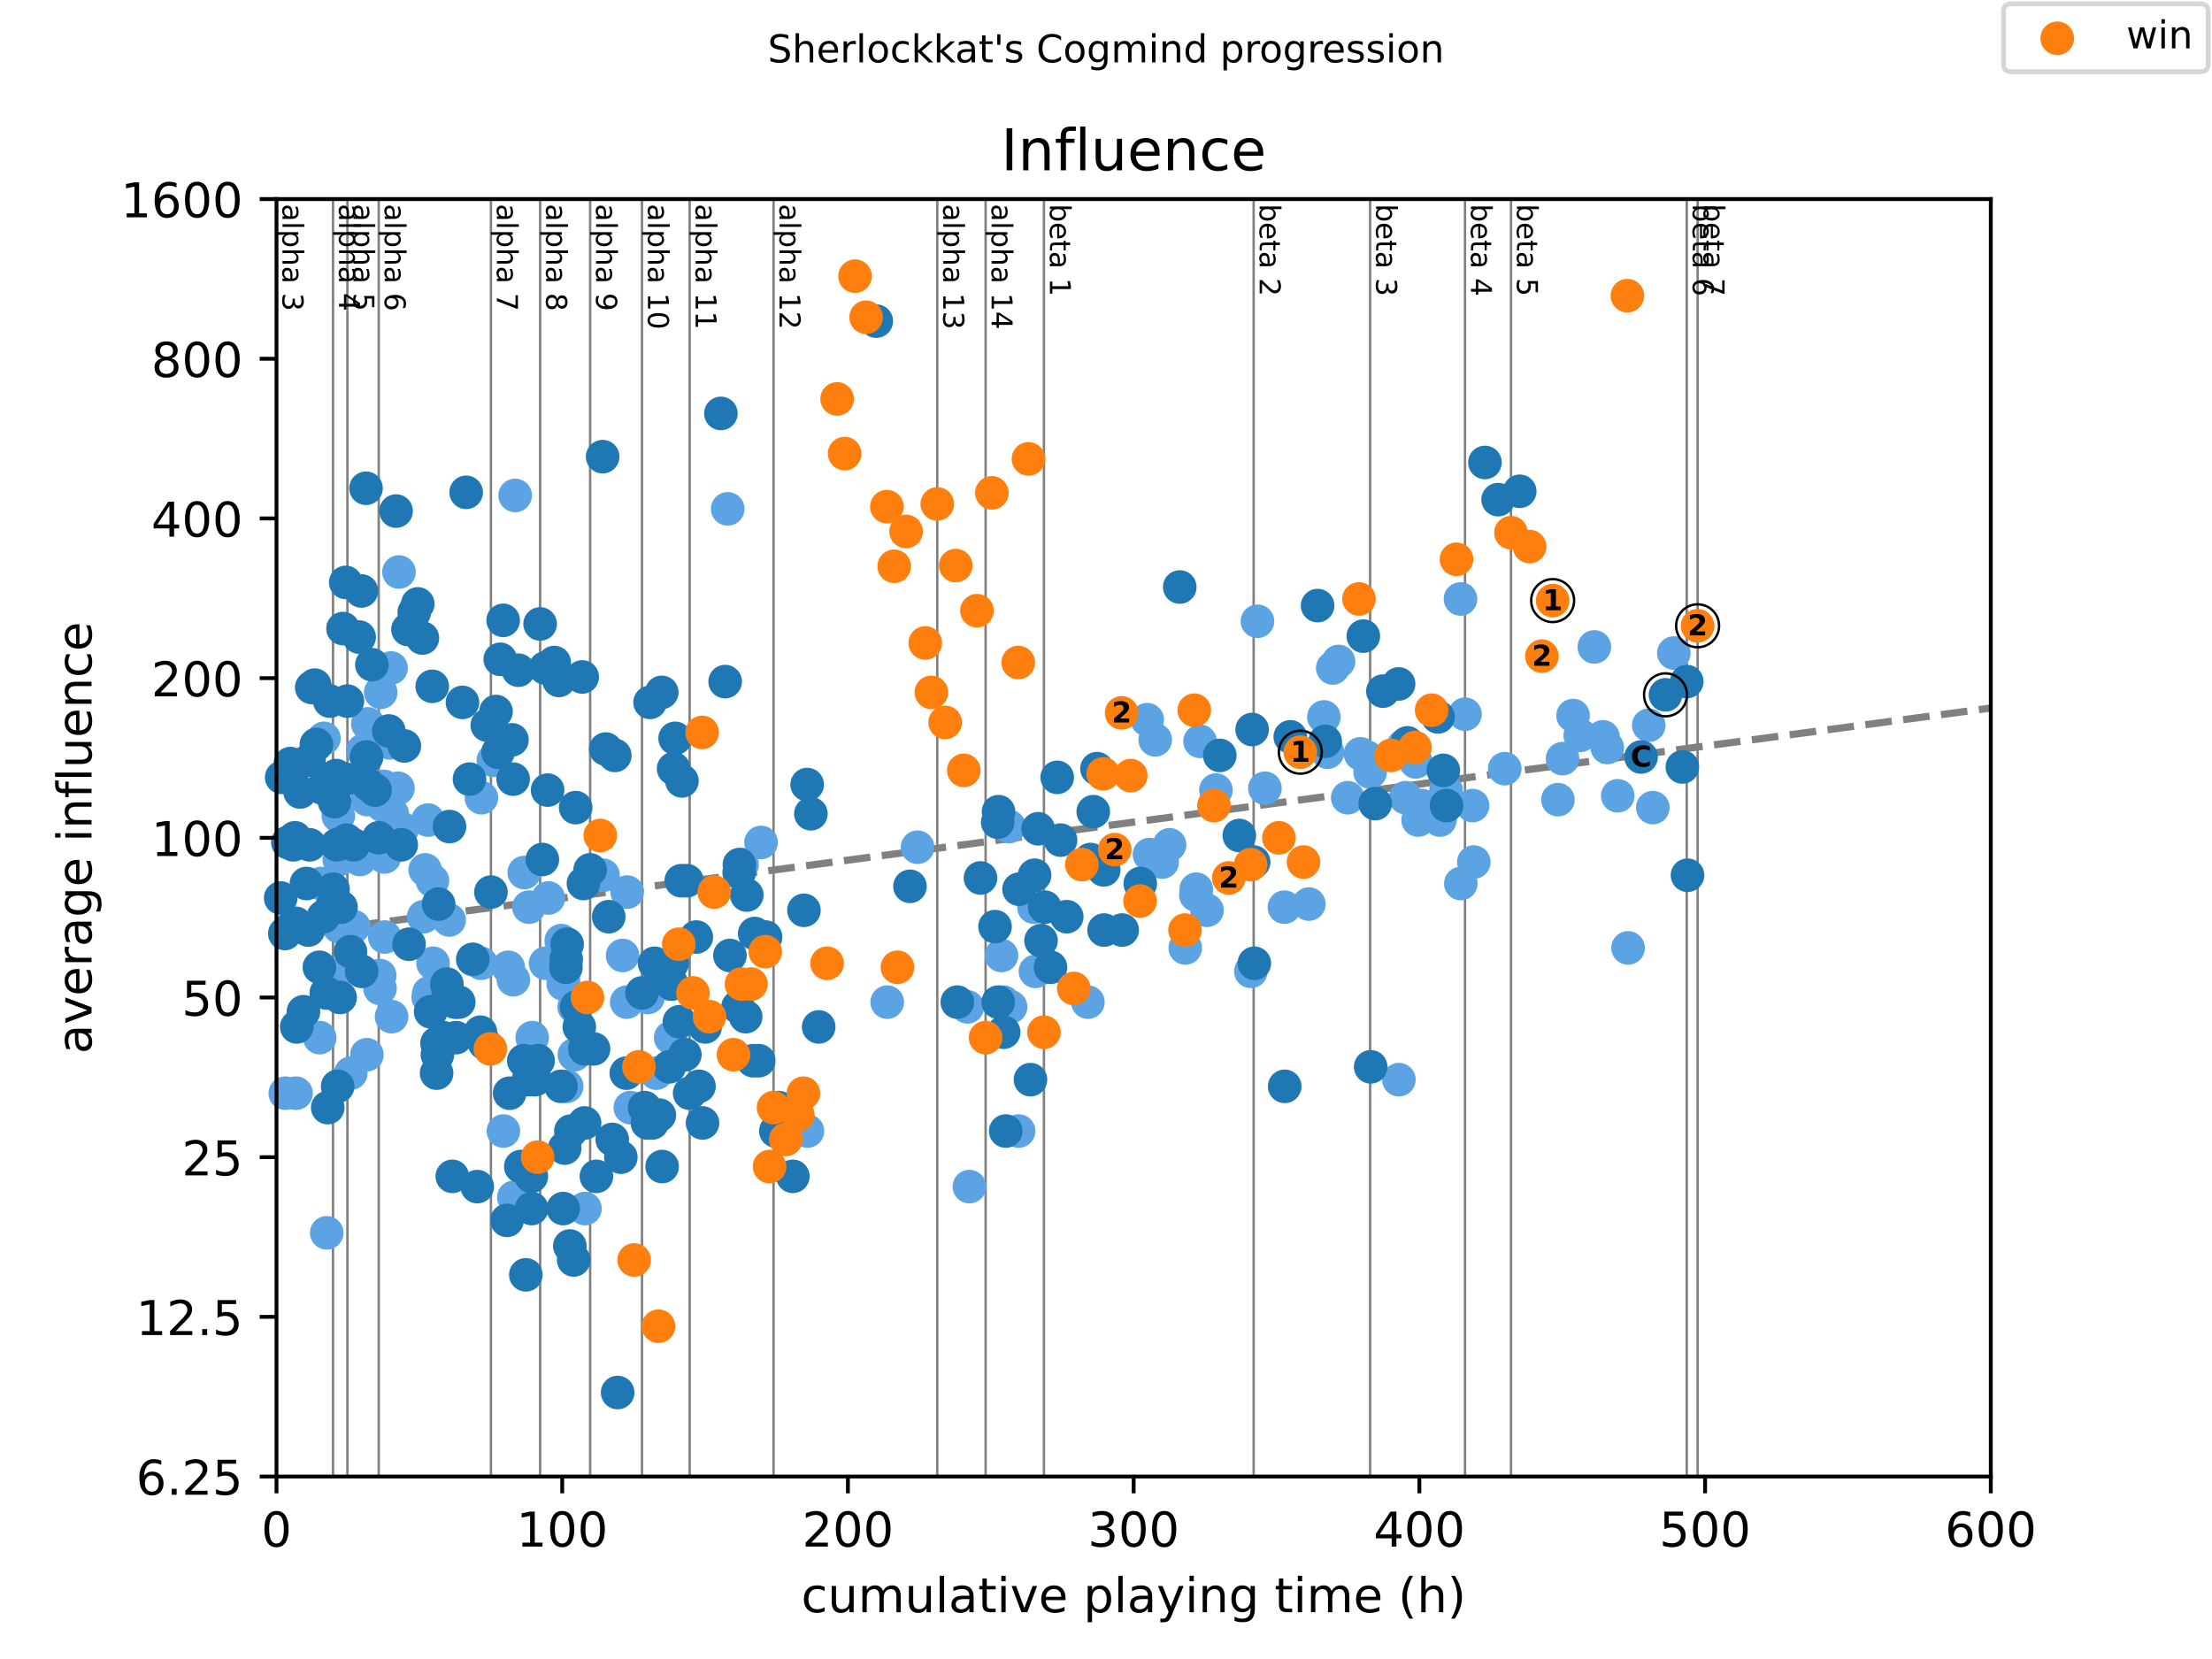 <?xml version="1.0" encoding="utf-8" standalone="no"?>
<!DOCTYPE svg PUBLIC "-//W3C//DTD SVG 1.1//EN"
  "http://www.w3.org/Graphics/SVG/1.1/DTD/svg11.dtd">
<!-- Created with matplotlib (https://matplotlib.org/) -->
<svg height="345.6pt" version="1.1" viewBox="0 0 460.8 345.6" width="460.8pt" xmlns="http://www.w3.org/2000/svg" xmlns:xlink="http://www.w3.org/1999/xlink">
 <defs>
  <style type="text/css">
*{stroke-linecap:butt;stroke-linejoin:round;}
  </style>
 </defs>
 <g id="figure_1">
  <g id="patch_1">
   <path d="M 0 345.6 
L 460.8 345.6 
L 460.8 0 
L 0 0 
z
" style="fill:#ffffff;"/>
  </g>
  <g id="axes_1">
   <g id="patch_2">
    <path d="M 57.6 307.584 
L 414.72 307.584 
L 414.72 41.472 
L 57.6 41.472 
z
" style="fill:#ffffff;"/>
   </g>
   <g id="line2d_1">
    <path clip-path="url(#p4d77083493)" d="M 57.6 195.024 
L 414.72 147.498 
" style="fill:none;stroke:#808080;stroke-dasharray:5.55,2.4;stroke-dashoffset:0;stroke-width:1.5;"/>
   </g>
   <g id="line2d_2">
    <path clip-path="url(#p4d77083493)" d="M 69.375 307.584 
L 69.375 41.472 
" style="fill:none;stroke:#808080;stroke-linecap:square;stroke-width:0.5;"/>
   </g>
   <g id="line2d_3">
    <path clip-path="url(#p4d77083493)" d="M 72.371 307.584 
L 72.371 41.472 
" style="fill:none;stroke:#808080;stroke-linecap:square;stroke-width:0.5;"/>
   </g>
   <g id="line2d_4">
    <path clip-path="url(#p4d77083493)" d="M 78.898 307.584 
L 78.898 41.472 
" style="fill:none;stroke:#808080;stroke-linecap:square;stroke-width:0.5;"/>
   </g>
   <g id="line2d_5">
    <path clip-path="url(#p4d77083493)" d="M 102.27 307.584 
L 102.27 41.472 
" style="fill:none;stroke:#808080;stroke-linecap:square;stroke-width:0.5;"/>
   </g>
   <g id="line2d_6">
    <path clip-path="url(#p4d77083493)" d="M 112.517 307.584 
L 112.517 41.472 
" style="fill:none;stroke:#808080;stroke-linecap:square;stroke-width:0.5;"/>
   </g>
   <g id="line2d_7">
    <path clip-path="url(#p4d77083493)" d="M 122.933 307.584 
L 122.933 41.472 
" style="fill:none;stroke:#808080;stroke-linecap:square;stroke-width:0.5;"/>
   </g>
   <g id="line2d_8">
    <path clip-path="url(#p4d77083493)" d="M 133.736 307.584 
L 133.736 41.472 
" style="fill:none;stroke:#808080;stroke-linecap:square;stroke-width:0.5;"/>
   </g>
   <g id="line2d_9">
    <path clip-path="url(#p4d77083493)" d="M 143.666 307.584 
L 143.666 41.472 
" style="fill:none;stroke:#808080;stroke-linecap:square;stroke-width:0.5;"/>
   </g>
   <g id="line2d_10">
    <path clip-path="url(#p4d77083493)" d="M 161.145 307.584 
L 161.145 41.472 
" style="fill:none;stroke:#808080;stroke-linecap:square;stroke-width:0.5;"/>
   </g>
   <g id="line2d_11">
    <path clip-path="url(#p4d77083493)" d="M 195.25 307.584 
L 195.25 41.472 
" style="fill:none;stroke:#808080;stroke-linecap:square;stroke-width:0.5;"/>
   </g>
   <g id="line2d_12">
    <path clip-path="url(#p4d77083493)" d="M 205.319 307.584 
L 205.319 41.472 
" style="fill:none;stroke:#808080;stroke-linecap:square;stroke-width:0.5;"/>
   </g>
   <g id="line2d_13">
    <path clip-path="url(#p4d77083493)" d="M 217.471 307.584 
L 217.471 41.472 
" style="fill:none;stroke:#808080;stroke-linecap:square;stroke-width:0.5;"/>
   </g>
   <g id="line2d_14">
    <path clip-path="url(#p4d77083493)" d="M 261.158 307.584 
L 261.158 41.472 
" style="fill:none;stroke:#808080;stroke-linecap:square;stroke-width:0.5;"/>
   </g>
   <g id="line2d_15">
    <path clip-path="url(#p4d77083493)" d="M 285.423 307.584 
L 285.423 41.472 
" style="fill:none;stroke:#808080;stroke-linecap:square;stroke-width:0.5;"/>
   </g>
   <g id="line2d_16">
    <path clip-path="url(#p4d77083493)" d="M 305.183 307.584 
L 305.183 41.472 
" style="fill:none;stroke:#808080;stroke-linecap:square;stroke-width:0.5;"/>
   </g>
   <g id="line2d_17">
    <path clip-path="url(#p4d77083493)" d="M 314.766 307.584 
L 314.766 41.472 
" style="fill:none;stroke:#808080;stroke-linecap:square;stroke-width:0.5;"/>
   </g>
   <g id="line2d_18">
    <path clip-path="url(#p4d77083493)" d="M 351.381 307.584 
L 351.381 41.472 
" style="fill:none;stroke:#808080;stroke-linecap:square;stroke-width:0.5;"/>
   </g>
   <g id="line2d_19">
    <path clip-path="url(#p4d77083493)" d="M 353.643 307.584 
L 353.643 41.472 
" style="fill:none;stroke:#808080;stroke-linecap:square;stroke-width:0.5;"/>
   </g>
   <g id="text_1">
    <!-- alpha 3 -->
    <defs>
     <path d="M 34.281 27.484 
Q 23.391 27.484 19.188 25 
Q 14.984 22.516 14.984 16.5 
Q 14.984 11.719 18.141 8.906 
Q 21.297 6.109 26.703 6.109 
Q 34.188 6.109 38.703 11.406 
Q 43.219 16.703 43.219 25.484 
L 43.219 27.484 
z
M 52.203 31.203 
L 52.203 0 
L 43.219 0 
L 43.219 8.297 
Q 40.141 3.328 35.547 0.953 
Q 30.953 -1.422 24.312 -1.422 
Q 15.922 -1.422 10.953 3.297 
Q 6 8.016 6 15.922 
Q 6 25.141 12.172 29.828 
Q 18.359 34.516 30.609 34.516 
L 43.219 34.516 
L 43.219 35.406 
Q 43.219 41.609 39.141 45 
Q 35.062 48.391 27.688 48.391 
Q 23 48.391 18.547 47.266 
Q 14.109 46.141 10.016 43.891 
L 10.016 52.203 
Q 14.938 54.109 19.578 55.047 
Q 24.219 56 28.609 56 
Q 40.484 56 46.344 49.844 
Q 52.203 43.703 52.203 31.203 
z
" id="DejaVuSans-97"/>
     <path d="M 9.422 75.984 
L 18.406 75.984 
L 18.406 0 
L 9.422 0 
z
" id="DejaVuSans-108"/>
     <path d="M 18.109 8.203 
L 18.109 -20.797 
L 9.078 -20.797 
L 9.078 54.688 
L 18.109 54.688 
L 18.109 46.391 
Q 20.953 51.266 25.266 53.625 
Q 29.594 56 35.594 56 
Q 45.562 56 51.781 48.094 
Q 58.016 40.188 58.016 27.297 
Q 58.016 14.406 51.781 6.484 
Q 45.562 -1.422 35.594 -1.422 
Q 29.594 -1.422 25.266 0.953 
Q 20.953 3.328 18.109 8.203 
z
M 48.688 27.297 
Q 48.688 37.203 44.609 42.844 
Q 40.531 48.484 33.406 48.484 
Q 26.266 48.484 22.188 42.844 
Q 18.109 37.203 18.109 27.297 
Q 18.109 17.391 22.188 11.75 
Q 26.266 6.109 33.406 6.109 
Q 40.531 6.109 44.609 11.75 
Q 48.688 17.391 48.688 27.297 
z
" id="DejaVuSans-112"/>
     <path d="M 54.891 33.016 
L 54.891 0 
L 45.906 0 
L 45.906 32.719 
Q 45.906 40.484 42.875 44.328 
Q 39.844 48.188 33.797 48.188 
Q 26.516 48.188 22.312 43.547 
Q 18.109 38.922 18.109 30.906 
L 18.109 0 
L 9.078 0 
L 9.078 75.984 
L 18.109 75.984 
L 18.109 46.188 
Q 21.344 51.125 25.703 53.562 
Q 30.078 56 35.797 56 
Q 45.219 56 50.047 50.172 
Q 54.891 44.344 54.891 33.016 
z
" id="DejaVuSans-104"/>
     <path id="DejaVuSans-32"/>
     <path d="M 40.578 39.312 
Q 47.656 37.797 51.625 33 
Q 55.609 28.219 55.609 21.188 
Q 55.609 10.406 48.188 4.484 
Q 40.766 -1.422 27.094 -1.422 
Q 22.516 -1.422 17.656 -0.516 
Q 12.797 0.391 7.625 2.203 
L 7.625 11.719 
Q 11.719 9.328 16.594 8.109 
Q 21.484 6.891 26.812 6.891 
Q 36.078 6.891 40.938 10.547 
Q 45.797 14.203 45.797 21.188 
Q 45.797 27.641 41.281 31.266 
Q 36.766 34.906 28.719 34.906 
L 20.219 34.906 
L 20.219 43.016 
L 29.109 43.016 
Q 36.375 43.016 40.234 45.922 
Q 44.094 48.828 44.094 54.297 
Q 44.094 59.906 40.109 62.906 
Q 36.141 65.922 28.719 65.922 
Q 24.656 65.922 20.016 65.031 
Q 15.375 64.156 9.812 62.312 
L 9.812 71.094 
Q 15.438 72.656 20.344 73.438 
Q 25.25 74.219 29.594 74.219 
Q 40.828 74.219 47.359 69.109 
Q 53.906 64.016 53.906 55.328 
Q 53.906 49.266 50.438 45.094 
Q 46.969 40.922 40.578 39.312 
z
" id="DejaVuSans-51"/>
    </defs>
    <g transform="translate(58.848 42.472)rotate(-270)scale(0.06 -0.06)">
     <use xlink:href="#DejaVuSans-97"/>
     <use x="61.279" xlink:href="#DejaVuSans-108"/>
     <use x="89.062" xlink:href="#DejaVuSans-112"/>
     <use x="152.539" xlink:href="#DejaVuSans-104"/>
     <use x="215.918" xlink:href="#DejaVuSans-97"/>
     <use x="277.197" xlink:href="#DejaVuSans-32"/>
     <use x="308.984" xlink:href="#DejaVuSans-51"/>
    </g>
   </g>
   <g id="text_2">
    <!-- alpha 4 -->
    <defs>
     <path d="M 37.797 64.312 
L 12.891 25.391 
L 37.797 25.391 
z
M 35.203 72.906 
L 47.609 72.906 
L 47.609 25.391 
L 58.016 25.391 
L 58.016 17.188 
L 47.609 17.188 
L 47.609 0 
L 37.797 0 
L 37.797 17.188 
L 4.891 17.188 
L 4.891 26.703 
z
" id="DejaVuSans-52"/>
    </defs>
    <g transform="translate(70.623 42.472)rotate(-270)scale(0.06 -0.06)">
     <use xlink:href="#DejaVuSans-97"/>
     <use x="61.279" xlink:href="#DejaVuSans-108"/>
     <use x="89.062" xlink:href="#DejaVuSans-112"/>
     <use x="152.539" xlink:href="#DejaVuSans-104"/>
     <use x="215.918" xlink:href="#DejaVuSans-97"/>
     <use x="277.197" xlink:href="#DejaVuSans-32"/>
     <use x="308.984" xlink:href="#DejaVuSans-52"/>
    </g>
   </g>
   <g id="text_3">
    <!-- alpha 5 -->
    <defs>
     <path d="M 10.797 72.906 
L 49.516 72.906 
L 49.516 64.594 
L 19.828 64.594 
L 19.828 46.734 
Q 21.969 47.469 24.109 47.828 
Q 26.266 48.188 28.422 48.188 
Q 40.625 48.188 47.75 41.5 
Q 54.891 34.812 54.891 23.391 
Q 54.891 11.625 47.562 5.094 
Q 40.234 -1.422 26.906 -1.422 
Q 22.312 -1.422 17.547 -0.641 
Q 12.797 0.141 7.719 1.703 
L 7.719 11.625 
Q 12.109 9.234 16.797 8.062 
Q 21.484 6.891 26.703 6.891 
Q 35.156 6.891 40.078 11.328 
Q 45.016 15.766 45.016 23.391 
Q 45.016 31 40.078 35.438 
Q 35.156 39.891 26.703 39.891 
Q 22.75 39.891 18.812 39.016 
Q 14.891 38.141 10.797 36.281 
z
" id="DejaVuSans-53"/>
    </defs>
    <g transform="translate(73.619 42.472)rotate(-270)scale(0.06 -0.06)">
     <use xlink:href="#DejaVuSans-97"/>
     <use x="61.279" xlink:href="#DejaVuSans-108"/>
     <use x="89.062" xlink:href="#DejaVuSans-112"/>
     <use x="152.539" xlink:href="#DejaVuSans-104"/>
     <use x="215.918" xlink:href="#DejaVuSans-97"/>
     <use x="277.197" xlink:href="#DejaVuSans-32"/>
     <use x="308.984" xlink:href="#DejaVuSans-53"/>
    </g>
   </g>
   <g id="text_4">
    <!-- alpha 6 -->
    <defs>
     <path d="M 33.016 40.375 
Q 26.375 40.375 22.484 35.828 
Q 18.609 31.297 18.609 23.391 
Q 18.609 15.531 22.484 10.953 
Q 26.375 6.391 33.016 6.391 
Q 39.656 6.391 43.531 10.953 
Q 47.406 15.531 47.406 23.391 
Q 47.406 31.297 43.531 35.828 
Q 39.656 40.375 33.016 40.375 
z
M 52.594 71.297 
L 52.594 62.312 
Q 48.875 64.062 45.094 64.984 
Q 41.312 65.922 37.594 65.922 
Q 27.828 65.922 22.672 59.328 
Q 17.531 52.734 16.797 39.406 
Q 19.672 43.656 24.016 45.922 
Q 28.375 48.188 33.594 48.188 
Q 44.578 48.188 50.953 41.516 
Q 57.328 34.859 57.328 23.391 
Q 57.328 12.156 50.688 5.359 
Q 44.047 -1.422 33.016 -1.422 
Q 20.359 -1.422 13.672 8.266 
Q 6.984 17.969 6.984 36.375 
Q 6.984 53.656 15.188 63.938 
Q 23.391 74.219 37.203 74.219 
Q 40.922 74.219 44.703 73.484 
Q 48.484 72.75 52.594 71.297 
z
" id="DejaVuSans-54"/>
    </defs>
    <g transform="translate(80.146 42.472)rotate(-270)scale(0.06 -0.06)">
     <use xlink:href="#DejaVuSans-97"/>
     <use x="61.279" xlink:href="#DejaVuSans-108"/>
     <use x="89.062" xlink:href="#DejaVuSans-112"/>
     <use x="152.539" xlink:href="#DejaVuSans-104"/>
     <use x="215.918" xlink:href="#DejaVuSans-97"/>
     <use x="277.197" xlink:href="#DejaVuSans-32"/>
     <use x="308.984" xlink:href="#DejaVuSans-54"/>
    </g>
   </g>
   <g id="text_5">
    <!-- alpha 7 -->
    <defs>
     <path d="M 8.203 72.906 
L 55.078 72.906 
L 55.078 68.703 
L 28.609 0 
L 18.312 0 
L 43.219 64.594 
L 8.203 64.594 
z
" id="DejaVuSans-55"/>
    </defs>
    <g transform="translate(103.518 42.472)rotate(-270)scale(0.06 -0.06)">
     <use xlink:href="#DejaVuSans-97"/>
     <use x="61.279" xlink:href="#DejaVuSans-108"/>
     <use x="89.062" xlink:href="#DejaVuSans-112"/>
     <use x="152.539" xlink:href="#DejaVuSans-104"/>
     <use x="215.918" xlink:href="#DejaVuSans-97"/>
     <use x="277.197" xlink:href="#DejaVuSans-32"/>
     <use x="308.984" xlink:href="#DejaVuSans-55"/>
    </g>
   </g>
   <g id="text_6">
    <!-- alpha 8 -->
    <defs>
     <path d="M 31.781 34.625 
Q 24.75 34.625 20.719 30.859 
Q 16.703 27.094 16.703 20.516 
Q 16.703 13.922 20.719 10.156 
Q 24.75 6.391 31.781 6.391 
Q 38.812 6.391 42.859 10.172 
Q 46.922 13.969 46.922 20.516 
Q 46.922 27.094 42.891 30.859 
Q 38.875 34.625 31.781 34.625 
z
M 21.922 38.812 
Q 15.578 40.375 12.031 44.719 
Q 8.5 49.078 8.5 55.328 
Q 8.5 64.062 14.719 69.141 
Q 20.953 74.219 31.781 74.219 
Q 42.672 74.219 48.875 69.141 
Q 55.078 64.062 55.078 55.328 
Q 55.078 49.078 51.531 44.719 
Q 48 40.375 41.703 38.812 
Q 48.828 37.156 52.797 32.312 
Q 56.781 27.484 56.781 20.516 
Q 56.781 9.906 50.312 4.234 
Q 43.844 -1.422 31.781 -1.422 
Q 19.734 -1.422 13.25 4.234 
Q 6.781 9.906 6.781 20.516 
Q 6.781 27.484 10.781 32.312 
Q 14.797 37.156 21.922 38.812 
z
M 18.312 54.391 
Q 18.312 48.734 21.844 45.562 
Q 25.391 42.391 31.781 42.391 
Q 38.141 42.391 41.719 45.562 
Q 45.312 48.734 45.312 54.391 
Q 45.312 60.062 41.719 63.234 
Q 38.141 66.406 31.781 66.406 
Q 25.391 66.406 21.844 63.234 
Q 18.312 60.062 18.312 54.391 
z
" id="DejaVuSans-56"/>
    </defs>
    <g transform="translate(113.765 42.472)rotate(-270)scale(0.06 -0.06)">
     <use xlink:href="#DejaVuSans-97"/>
     <use x="61.279" xlink:href="#DejaVuSans-108"/>
     <use x="89.062" xlink:href="#DejaVuSans-112"/>
     <use x="152.539" xlink:href="#DejaVuSans-104"/>
     <use x="215.918" xlink:href="#DejaVuSans-97"/>
     <use x="277.197" xlink:href="#DejaVuSans-32"/>
     <use x="308.984" xlink:href="#DejaVuSans-56"/>
    </g>
   </g>
   <g id="text_7">
    <!-- alpha 9 -->
    <defs>
     <path d="M 10.984 1.516 
L 10.984 10.5 
Q 14.703 8.734 18.5 7.812 
Q 22.312 6.891 25.984 6.891 
Q 35.75 6.891 40.891 13.453 
Q 46.047 20.016 46.781 33.406 
Q 43.953 29.203 39.594 26.953 
Q 35.25 24.703 29.984 24.703 
Q 19.047 24.703 12.672 31.312 
Q 6.297 37.938 6.297 49.422 
Q 6.297 60.641 12.938 67.422 
Q 19.578 74.219 30.609 74.219 
Q 43.266 74.219 49.922 64.516 
Q 56.594 54.828 56.594 36.375 
Q 56.594 19.141 48.406 8.859 
Q 40.234 -1.422 26.422 -1.422 
Q 22.703 -1.422 18.891 -0.688 
Q 15.094 0.047 10.984 1.516 
z
M 30.609 32.422 
Q 37.25 32.422 41.125 36.953 
Q 45.016 41.5 45.016 49.422 
Q 45.016 57.281 41.125 61.844 
Q 37.25 66.406 30.609 66.406 
Q 23.969 66.406 20.094 61.844 
Q 16.219 57.281 16.219 49.422 
Q 16.219 41.5 20.094 36.953 
Q 23.969 32.422 30.609 32.422 
z
" id="DejaVuSans-57"/>
    </defs>
    <g transform="translate(124.181 42.472)rotate(-270)scale(0.06 -0.06)">
     <use xlink:href="#DejaVuSans-97"/>
     <use x="61.279" xlink:href="#DejaVuSans-108"/>
     <use x="89.062" xlink:href="#DejaVuSans-112"/>
     <use x="152.539" xlink:href="#DejaVuSans-104"/>
     <use x="215.918" xlink:href="#DejaVuSans-97"/>
     <use x="277.197" xlink:href="#DejaVuSans-32"/>
     <use x="308.984" xlink:href="#DejaVuSans-57"/>
    </g>
   </g>
   <g id="text_8">
    <!-- alpha 10 -->
    <defs>
     <path d="M 12.406 8.297 
L 28.516 8.297 
L 28.516 63.922 
L 10.984 60.406 
L 10.984 69.391 
L 28.422 72.906 
L 38.281 72.906 
L 38.281 8.297 
L 54.391 8.297 
L 54.391 0 
L 12.406 0 
z
" id="DejaVuSans-49"/>
     <path d="M 31.781 66.406 
Q 24.172 66.406 20.328 58.906 
Q 16.5 51.422 16.5 36.375 
Q 16.5 21.391 20.328 13.891 
Q 24.172 6.391 31.781 6.391 
Q 39.453 6.391 43.281 13.891 
Q 47.125 21.391 47.125 36.375 
Q 47.125 51.422 43.281 58.906 
Q 39.453 66.406 31.781 66.406 
z
M 31.781 74.219 
Q 44.047 74.219 50.516 64.516 
Q 56.984 54.828 56.984 36.375 
Q 56.984 17.969 50.516 8.266 
Q 44.047 -1.422 31.781 -1.422 
Q 19.531 -1.422 13.062 8.266 
Q 6.594 17.969 6.594 36.375 
Q 6.594 54.828 13.062 64.516 
Q 19.531 74.219 31.781 74.219 
z
" id="DejaVuSans-48"/>
    </defs>
    <g transform="translate(134.984 42.472)rotate(-270)scale(0.06 -0.06)">
     <use xlink:href="#DejaVuSans-97"/>
     <use x="61.279" xlink:href="#DejaVuSans-108"/>
     <use x="89.062" xlink:href="#DejaVuSans-112"/>
     <use x="152.539" xlink:href="#DejaVuSans-104"/>
     <use x="215.918" xlink:href="#DejaVuSans-97"/>
     <use x="277.197" xlink:href="#DejaVuSans-32"/>
     <use x="308.984" xlink:href="#DejaVuSans-49"/>
     <use x="372.607" xlink:href="#DejaVuSans-48"/>
    </g>
   </g>
   <g id="text_9">
    <!-- alpha 11 -->
    <g transform="translate(144.914 42.472)rotate(-270)scale(0.06 -0.06)">
     <use xlink:href="#DejaVuSans-97"/>
     <use x="61.279" xlink:href="#DejaVuSans-108"/>
     <use x="89.062" xlink:href="#DejaVuSans-112"/>
     <use x="152.539" xlink:href="#DejaVuSans-104"/>
     <use x="215.918" xlink:href="#DejaVuSans-97"/>
     <use x="277.197" xlink:href="#DejaVuSans-32"/>
     <use x="308.984" xlink:href="#DejaVuSans-49"/>
     <use x="372.607" xlink:href="#DejaVuSans-49"/>
    </g>
   </g>
   <g id="text_10">
    <!-- alpha 12 -->
    <defs>
     <path d="M 19.188 8.297 
L 53.609 8.297 
L 53.609 0 
L 7.328 0 
L 7.328 8.297 
Q 12.938 14.109 22.625 23.891 
Q 32.328 33.688 34.812 36.531 
Q 39.547 41.844 41.422 45.531 
Q 43.312 49.219 43.312 52.781 
Q 43.312 58.594 39.234 62.25 
Q 35.156 65.922 28.609 65.922 
Q 23.969 65.922 18.812 64.312 
Q 13.672 62.703 7.812 59.422 
L 7.812 69.391 
Q 13.766 71.781 18.938 73 
Q 24.125 74.219 28.422 74.219 
Q 39.75 74.219 46.484 68.547 
Q 53.219 62.891 53.219 53.422 
Q 53.219 48.922 51.531 44.891 
Q 49.859 40.875 45.406 35.406 
Q 44.188 33.984 37.641 27.219 
Q 31.109 20.453 19.188 8.297 
z
" id="DejaVuSans-50"/>
    </defs>
    <g transform="translate(162.393 42.472)rotate(-270)scale(0.06 -0.06)">
     <use xlink:href="#DejaVuSans-97"/>
     <use x="61.279" xlink:href="#DejaVuSans-108"/>
     <use x="89.062" xlink:href="#DejaVuSans-112"/>
     <use x="152.539" xlink:href="#DejaVuSans-104"/>
     <use x="215.918" xlink:href="#DejaVuSans-97"/>
     <use x="277.197" xlink:href="#DejaVuSans-32"/>
     <use x="308.984" xlink:href="#DejaVuSans-49"/>
     <use x="372.607" xlink:href="#DejaVuSans-50"/>
    </g>
   </g>
   <g id="text_11">
    <!-- alpha 13 -->
    <g transform="translate(196.498 42.472)rotate(-270)scale(0.06 -0.06)">
     <use xlink:href="#DejaVuSans-97"/>
     <use x="61.279" xlink:href="#DejaVuSans-108"/>
     <use x="89.062" xlink:href="#DejaVuSans-112"/>
     <use x="152.539" xlink:href="#DejaVuSans-104"/>
     <use x="215.918" xlink:href="#DejaVuSans-97"/>
     <use x="277.197" xlink:href="#DejaVuSans-32"/>
     <use x="308.984" xlink:href="#DejaVuSans-49"/>
     <use x="372.607" xlink:href="#DejaVuSans-51"/>
    </g>
   </g>
   <g id="text_12">
    <!-- alpha 14 -->
    <g transform="translate(206.567 42.472)rotate(-270)scale(0.06 -0.06)">
     <use xlink:href="#DejaVuSans-97"/>
     <use x="61.279" xlink:href="#DejaVuSans-108"/>
     <use x="89.062" xlink:href="#DejaVuSans-112"/>
     <use x="152.539" xlink:href="#DejaVuSans-104"/>
     <use x="215.918" xlink:href="#DejaVuSans-97"/>
     <use x="277.197" xlink:href="#DejaVuSans-32"/>
     <use x="308.984" xlink:href="#DejaVuSans-49"/>
     <use x="372.607" xlink:href="#DejaVuSans-52"/>
    </g>
   </g>
   <g id="text_13">
    <!-- beta 1 -->
    <defs>
     <path d="M 48.688 27.297 
Q 48.688 37.203 44.609 42.844 
Q 40.531 48.484 33.406 48.484 
Q 26.266 48.484 22.188 42.844 
Q 18.109 37.203 18.109 27.297 
Q 18.109 17.391 22.188 11.75 
Q 26.266 6.109 33.406 6.109 
Q 40.531 6.109 44.609 11.75 
Q 48.688 17.391 48.688 27.297 
z
M 18.109 46.391 
Q 20.953 51.266 25.266 53.625 
Q 29.594 56 35.594 56 
Q 45.562 56 51.781 48.094 
Q 58.016 40.188 58.016 27.297 
Q 58.016 14.406 51.781 6.484 
Q 45.562 -1.422 35.594 -1.422 
Q 29.594 -1.422 25.266 0.953 
Q 20.953 3.328 18.109 8.203 
L 18.109 0 
L 9.078 0 
L 9.078 75.984 
L 18.109 75.984 
z
" id="DejaVuSans-98"/>
     <path d="M 56.203 29.594 
L 56.203 25.203 
L 14.891 25.203 
Q 15.484 15.922 20.484 11.062 
Q 25.484 6.203 34.422 6.203 
Q 39.594 6.203 44.453 7.469 
Q 49.312 8.734 54.109 11.281 
L 54.109 2.781 
Q 49.266 0.734 44.188 -0.344 
Q 39.109 -1.422 33.891 -1.422 
Q 20.797 -1.422 13.156 6.188 
Q 5.516 13.812 5.516 26.812 
Q 5.516 40.234 12.766 48.109 
Q 20.016 56 32.328 56 
Q 43.359 56 49.781 48.891 
Q 56.203 41.797 56.203 29.594 
z
M 47.219 32.234 
Q 47.125 39.594 43.094 43.984 
Q 39.062 48.391 32.422 48.391 
Q 24.906 48.391 20.391 44.141 
Q 15.875 39.891 15.188 32.172 
z
" id="DejaVuSans-101"/>
     <path d="M 18.312 70.219 
L 18.312 54.688 
L 36.812 54.688 
L 36.812 47.703 
L 18.312 47.703 
L 18.312 18.016 
Q 18.312 11.328 20.141 9.422 
Q 21.969 7.516 27.594 7.516 
L 36.812 7.516 
L 36.812 0 
L 27.594 0 
Q 17.188 0 13.234 3.875 
Q 9.281 7.766 9.281 18.016 
L 9.281 47.703 
L 2.688 47.703 
L 2.688 54.688 
L 9.281 54.688 
L 9.281 70.219 
z
" id="DejaVuSans-116"/>
    </defs>
    <g transform="translate(218.719 42.472)rotate(-270)scale(0.06 -0.06)">
     <use xlink:href="#DejaVuSans-98"/>
     <use x="63.477" xlink:href="#DejaVuSans-101"/>
     <use x="125" xlink:href="#DejaVuSans-116"/>
     <use x="164.209" xlink:href="#DejaVuSans-97"/>
     <use x="225.488" xlink:href="#DejaVuSans-32"/>
     <use x="257.275" xlink:href="#DejaVuSans-49"/>
    </g>
   </g>
   <g id="text_14">
    <!-- beta 2 -->
    <g transform="translate(262.406 42.472)rotate(-270)scale(0.06 -0.06)">
     <use xlink:href="#DejaVuSans-98"/>
     <use x="63.477" xlink:href="#DejaVuSans-101"/>
     <use x="125" xlink:href="#DejaVuSans-116"/>
     <use x="164.209" xlink:href="#DejaVuSans-97"/>
     <use x="225.488" xlink:href="#DejaVuSans-32"/>
     <use x="257.275" xlink:href="#DejaVuSans-50"/>
    </g>
   </g>
   <g id="text_15">
    <!-- beta 3 -->
    <g transform="translate(286.671 42.472)rotate(-270)scale(0.06 -0.06)">
     <use xlink:href="#DejaVuSans-98"/>
     <use x="63.477" xlink:href="#DejaVuSans-101"/>
     <use x="125" xlink:href="#DejaVuSans-116"/>
     <use x="164.209" xlink:href="#DejaVuSans-97"/>
     <use x="225.488" xlink:href="#DejaVuSans-32"/>
     <use x="257.275" xlink:href="#DejaVuSans-51"/>
    </g>
   </g>
   <g id="text_16">
    <!-- beta 4 -->
    <g transform="translate(306.431 42.472)rotate(-270)scale(0.06 -0.06)">
     <use xlink:href="#DejaVuSans-98"/>
     <use x="63.477" xlink:href="#DejaVuSans-101"/>
     <use x="125" xlink:href="#DejaVuSans-116"/>
     <use x="164.209" xlink:href="#DejaVuSans-97"/>
     <use x="225.488" xlink:href="#DejaVuSans-32"/>
     <use x="257.275" xlink:href="#DejaVuSans-52"/>
    </g>
   </g>
   <g id="text_17">
    <!-- beta 5 -->
    <g transform="translate(316.014 42.472)rotate(-270)scale(0.06 -0.06)">
     <use xlink:href="#DejaVuSans-98"/>
     <use x="63.477" xlink:href="#DejaVuSans-101"/>
     <use x="125" xlink:href="#DejaVuSans-116"/>
     <use x="164.209" xlink:href="#DejaVuSans-97"/>
     <use x="225.488" xlink:href="#DejaVuSans-32"/>
     <use x="257.275" xlink:href="#DejaVuSans-53"/>
    </g>
   </g>
   <g id="text_18">
    <!-- beta 6 -->
    <g transform="translate(352.629 42.472)rotate(-270)scale(0.06 -0.06)">
     <use xlink:href="#DejaVuSans-98"/>
     <use x="63.477" xlink:href="#DejaVuSans-101"/>
     <use x="125" xlink:href="#DejaVuSans-116"/>
     <use x="164.209" xlink:href="#DejaVuSans-97"/>
     <use x="225.488" xlink:href="#DejaVuSans-32"/>
     <use x="257.275" xlink:href="#DejaVuSans-54"/>
    </g>
   </g>
   <g id="text_19">
    <!-- beta 7 -->
    <g transform="translate(354.89 42.472)rotate(-270)scale(0.06 -0.06)">
     <use xlink:href="#DejaVuSans-98"/>
     <use x="63.477" xlink:href="#DejaVuSans-101"/>
     <use x="125" xlink:href="#DejaVuSans-116"/>
     <use x="164.209" xlink:href="#DejaVuSans-97"/>
     <use x="225.488" xlink:href="#DejaVuSans-32"/>
     <use x="257.275" xlink:href="#DejaVuSans-55"/>
    </g>
   </g>
   <g id="PathCollection_1">
    <defs>
     <path d="M 0 3 
C 0.796 3 1.559 2.684 2.121 2.121 
C 2.684 1.559 3 0.796 3 0 
C 3 -0.796 2.684 -1.559 2.121 -2.121 
C 1.559 -2.684 0.796 -3 0 -3 
C -0.796 -3 -1.559 -2.684 -2.121 -2.121 
C -2.684 -1.559 -3 -0.796 -3 0 
C -3 0.796 -2.684 1.559 -2.121 2.121 
C -1.559 2.684 -0.796 3 0 3 
z
" id="m2e51e7d889" style="stroke:#5ca3e4;"/>
    </defs>
    <g>
     <use style="fill:#5ca3e4;stroke:#5ca3e4;" x="59.435" xlink:href="#m2e51e7d889" y="227.733"/>
     <use style="fill:#5ca3e4;stroke:#5ca3e4;" x="61.667" xlink:href="#m2e51e7d889" y="227.733"/>
     <use style="fill:#5ca3e4;stroke:#5ca3e4;" x="66.597" xlink:href="#m2e51e7d889" y="216.159"/>
     <use style="fill:#5ca3e4;stroke:#5ca3e4;" x="66.875" xlink:href="#m2e51e7d889" y="184.052"/>
     <use style="fill:#5ca3e4;stroke:#5ca3e4;" x="67.48" xlink:href="#m2e51e7d889" y="153.807"/>
     <use style="fill:#5ca3e4;stroke:#5ca3e4;" x="68.066" xlink:href="#m2e51e7d889" y="256.821"/>
     <use style="fill:#5ca3e4;stroke:#5ca3e4;" x="68.175" xlink:href="#m2e51e7d889" y="206.842"/>
     <use style="fill:#5ca3e4;stroke:#5ca3e4;" x="69.772" xlink:href="#m2e51e7d889" y="203.218"/>
     <use style="fill:#5ca3e4;stroke:#5ca3e4;" x="70.476" xlink:href="#m2e51e7d889" y="169.954"/>
     <use style="fill:#5ca3e4;stroke:#5ca3e4;" x="70.575" xlink:href="#m2e51e7d889" y="193.036"/>
     <use style="fill:#5ca3e4;stroke:#5ca3e4;" x="70.675" xlink:href="#m2e51e7d889" y="179.054"/>
     <use style="fill:#5ca3e4;stroke:#5ca3e4;" x="73.075" xlink:href="#m2e51e7d889" y="223.557"/>
     <use style="fill:#5ca3e4;stroke:#5ca3e4;" x="73.7" xlink:href="#m2e51e7d889" y="193.036"/>
     <use style="fill:#5ca3e4;stroke:#5ca3e4;" x="74.97" xlink:href="#m2e51e7d889" y="179.054"/>
     <use style="fill:#5ca3e4;stroke:#5ca3e4;" x="75.585" xlink:href="#m2e51e7d889" y="156.367"/>
     <use style="fill:#5ca3e4;stroke:#5ca3e4;" x="76.428" xlink:href="#m2e51e7d889" y="219.716"/>
     <use style="fill:#5ca3e4;stroke:#5ca3e4;" x="76.527" xlink:href="#m2e51e7d889" y="166.585"/>
     <use style="fill:#5ca3e4;stroke:#5ca3e4;" x="76.617" xlink:href="#m2e51e7d889" y="150.788"/>
     <use style="fill:#5ca3e4;stroke:#5ca3e4;" x="79.107" xlink:href="#m2e51e7d889" y="203.218"/>
     <use style="fill:#5ca3e4;stroke:#5ca3e4;" x="79.156" xlink:href="#m2e51e7d889" y="205.91"/>
     <use style="fill:#5ca3e4;stroke:#5ca3e4;" x="79.305" xlink:href="#m2e51e7d889" y="144.233"/>
     <use style="fill:#5ca3e4;stroke:#5ca3e4;" x="79.751" xlink:href="#m2e51e7d889" y="167.821"/>
     <use style="fill:#5ca3e4;stroke:#5ca3e4;" x="79.95" xlink:href="#m2e51e7d889" y="163.819"/>
     <use style="fill:#5ca3e4;stroke:#5ca3e4;" x="80.099" xlink:href="#m2e51e7d889" y="178.529"/>
     <use style="fill:#5ca3e4;stroke:#5ca3e4;" x="80.158" xlink:href="#m2e51e7d889" y="195.201"/>
     <use style="fill:#5ca3e4;stroke:#5ca3e4;" x="81.21" xlink:href="#m2e51e7d889" y="154.751"/>
     <use style="fill:#5ca3e4;stroke:#5ca3e4;" x="81.468" xlink:href="#m2e51e7d889" y="139.152"/>
     <use style="fill:#5ca3e4;stroke:#5ca3e4;" x="81.577" xlink:href="#m2e51e7d889" y="211.793"/>
     <use style="fill:#5ca3e4;stroke:#5ca3e4;" x="81.706" xlink:href="#m2e51e7d889" y="169.52"/>
     <use style="fill:#5ca3e4;stroke:#5ca3e4;" x="82.906" xlink:href="#m2e51e7d889" y="164.205"/>
     <use style="fill:#5ca3e4;stroke:#5ca3e4;" x="83.114" xlink:href="#m2e51e7d889" y="119.161"/>
     <use style="fill:#5ca3e4;stroke:#5ca3e4;" x="83.838" xlink:href="#m2e51e7d889" y="172.646"/>
     <use style="fill:#5ca3e4;stroke:#5ca3e4;" x="88.253" xlink:href="#m2e51e7d889" y="190.964"/>
     <use style="fill:#5ca3e4;stroke:#5ca3e4;" x="88.57" xlink:href="#m2e51e7d889" y="181.211"/>
     <use style="fill:#5ca3e4;stroke:#5ca3e4;" x="89.165" xlink:href="#m2e51e7d889" y="170.835"/>
     <use style="fill:#5ca3e4;stroke:#5ca3e4;" x="89.205" xlink:href="#m2e51e7d889" y="207.792"/>
     <use style="fill:#5ca3e4;stroke:#5ca3e4;" x="89.334" xlink:href="#m2e51e7d889" y="206.842"/>
     <use style="fill:#5ca3e4;stroke:#5ca3e4;" x="90.088" xlink:href="#m2e51e7d889" y="183.47"/>
     <use style="fill:#5ca3e4;stroke:#5ca3e4;" x="90.217" xlink:href="#m2e51e7d889" y="200.669"/>
     <use style="fill:#5ca3e4;stroke:#5ca3e4;" x="93.57" xlink:href="#m2e51e7d889" y="191.645"/>
     <use style="fill:#5ca3e4;stroke:#5ca3e4;" x="100.206" xlink:href="#m2e51e7d889" y="200.669"/>
     <use style="fill:#5ca3e4;stroke:#5ca3e4;" x="100.286" xlink:href="#m2e51e7d889" y="166.18"/>
     <use style="fill:#5ca3e4;stroke:#5ca3e4;" x="102.776" xlink:href="#m2e51e7d889" y="158.381"/>
     <use style="fill:#5ca3e4;stroke:#5ca3e4;" x="104.869" xlink:href="#m2e51e7d889" y="235.617"/>
     <use style="fill:#5ca3e4;stroke:#5ca3e4;" x="105.871" xlink:href="#m2e51e7d889" y="201.504"/>
     <use style="fill:#5ca3e4;stroke:#5ca3e4;" x="106.942" xlink:href="#m2e51e7d889" y="204.099"/>
     <use style="fill:#5ca3e4;stroke:#5ca3e4;" x="107.041" xlink:href="#m2e51e7d889" y="249.423"/>
     <use style="fill:#5ca3e4;stroke:#5ca3e4;" x="107.319" xlink:href="#m2e51e7d889" y="103.208"/>
     <use style="fill:#5ca3e4;stroke:#5ca3e4;" x="109.214" xlink:href="#m2e51e7d889" y="181.766"/>
     <use style="fill:#5ca3e4;stroke:#5ca3e4;" x="110.186" xlink:href="#m2e51e7d889" y="188.978"/>
     <use style="fill:#5ca3e4;stroke:#5ca3e4;" x="110.87" xlink:href="#m2e51e7d889" y="216.159"/>
     <use style="fill:#5ca3e4;stroke:#5ca3e4;" x="113.648" xlink:href="#m2e51e7d889" y="200.669"/>
     <use style="fill:#5ca3e4;stroke:#5ca3e4;" x="114.233" xlink:href="#m2e51e7d889" y="187.071"/>
     <use style="fill:#5ca3e4;stroke:#5ca3e4;" x="116.922" xlink:href="#m2e51e7d889" y="195.945"/>
     <use style="fill:#5ca3e4;stroke:#5ca3e4;" x="117.338" xlink:href="#m2e51e7d889" y="204.996"/>
     <use style="fill:#5ca3e4;stroke:#5ca3e4;" x="117.368" xlink:href="#m2e51e7d889" y="204.099"/>
     <use style="fill:#5ca3e4;stroke:#5ca3e4;" x="118.052" xlink:href="#m2e51e7d889" y="226.3"/>
     <use style="fill:#5ca3e4;stroke:#5ca3e4;" x="119.62" xlink:href="#m2e51e7d889" y="209.751"/>
     <use style="fill:#5ca3e4;stroke:#5ca3e4;" x="119.66" xlink:href="#m2e51e7d889" y="219.716"/>
     <use style="fill:#5ca3e4;stroke:#5ca3e4;" x="121.862" xlink:href="#m2e51e7d889" y="251.765"/>
     <use style="fill:#5ca3e4;stroke:#5ca3e4;" x="125.631" xlink:href="#m2e51e7d889" y="182.327"/>
     <use style="fill:#5ca3e4;stroke:#5ca3e4;" x="129.699" xlink:href="#m2e51e7d889" y="199.042"/>
     <use style="fill:#5ca3e4;stroke:#5ca3e4;" x="130.562" xlink:href="#m2e51e7d889" y="208.762"/>
     <use style="fill:#5ca3e4;stroke:#5ca3e4;" x="130.661" xlink:href="#m2e51e7d889" y="185.84"/>
     <use style="fill:#5ca3e4;stroke:#5ca3e4;" x="131.306" xlink:href="#m2e51e7d889" y="230.733"/>
     <use style="fill:#5ca3e4;stroke:#5ca3e4;" x="134.986" xlink:href="#m2e51e7d889" y="207.792"/>
     <use style="fill:#5ca3e4;stroke:#5ca3e4;" x="136.712" xlink:href="#m2e51e7d889" y="223.557"/>
     <use style="fill:#5ca3e4;stroke:#5ca3e4;" x="139.658" xlink:href="#m2e51e7d889" y="204.996"/>
     <use style="fill:#5ca3e4;stroke:#5ca3e4;" x="139.708" xlink:href="#m2e51e7d889" y="216.159"/>
     <use style="fill:#5ca3e4;stroke:#5ca3e4;" x="151.592" xlink:href="#m2e51e7d889" y="106.003"/>
     <use style="fill:#5ca3e4;stroke:#5ca3e4;" x="154.588" xlink:href="#m2e51e7d889" y="180.12"/>
     <use style="fill:#5ca3e4;stroke:#5ca3e4;" x="158.536" xlink:href="#m2e51e7d889" y="175.498"/>
     <use style="fill:#5ca3e4;stroke:#5ca3e4;" x="168.208" xlink:href="#m2e51e7d889" y="235.617"/>
     <use style="fill:#5ca3e4;stroke:#5ca3e4;" x="184.824" xlink:href="#m2e51e7d889" y="208.762"/>
     <use style="fill:#5ca3e4;stroke:#5ca3e4;" x="191.143" xlink:href="#m2e51e7d889" y="176.487"/>
     <use style="fill:#5ca3e4;stroke:#5ca3e4;" x="201.529" xlink:href="#m2e51e7d889" y="209.751"/>
     <use style="fill:#5ca3e4;stroke:#5ca3e4;" x="201.946" xlink:href="#m2e51e7d889" y="247.191"/>
     <use style="fill:#5ca3e4;stroke:#5ca3e4;" x="208.622" xlink:href="#m2e51e7d889" y="199.042"/>
     <use style="fill:#5ca3e4;stroke:#5ca3e4;" x="209.029" xlink:href="#m2e51e7d889" y="208.762"/>
     <use style="fill:#5ca3e4;stroke:#5ca3e4;" x="210.229" xlink:href="#m2e51e7d889" y="172.187"/>
     <use style="fill:#5ca3e4;stroke:#5ca3e4;" x="210.527" xlink:href="#m2e51e7d889" y="209.751"/>
     <use style="fill:#5ca3e4;stroke:#5ca3e4;" x="212.193" xlink:href="#m2e51e7d889" y="235.617"/>
     <use style="fill:#5ca3e4;stroke:#5ca3e4;" x="215.378" xlink:href="#m2e51e7d889" y="188.978"/>
     <use style="fill:#5ca3e4;stroke:#5ca3e4;" x="215.705" xlink:href="#m2e51e7d889" y="202.353"/>
     <use style="fill:#5ca3e4;stroke:#5ca3e4;" x="226.627" xlink:href="#m2e51e7d889" y="208.762"/>
     <use style="fill:#5ca3e4;stroke:#5ca3e4;" x="238.987" xlink:href="#m2e51e7d889" y="149.918"/>
     <use style="fill:#5ca3e4;stroke:#5ca3e4;" x="239.463" xlink:href="#m2e51e7d889" y="178.011"/>
     <use style="fill:#5ca3e4;stroke:#5ca3e4;" x="240.654" xlink:href="#m2e51e7d889" y="154.119"/>
     <use style="fill:#5ca3e4;stroke:#5ca3e4;" x="242.102" xlink:href="#m2e51e7d889" y="179.584"/>
     <use style="fill:#5ca3e4;stroke:#5ca3e4;" x="243.64" xlink:href="#m2e51e7d889" y="175.99"/>
     <use style="fill:#5ca3e4;stroke:#5ca3e4;" x="246.913" xlink:href="#m2e51e7d889" y="197.469"/>
     <use style="fill:#5ca3e4;stroke:#5ca3e4;" x="249.125" xlink:href="#m2e51e7d889" y="186.452"/>
     <use style="fill:#5ca3e4;stroke:#5ca3e4;" x="249.205" xlink:href="#m2e51e7d889" y="185.237"/>
     <use style="fill:#5ca3e4;stroke:#5ca3e4;" x="249.988" xlink:href="#m2e51e7d889" y="154.434"/>
     <use style="fill:#5ca3e4;stroke:#5ca3e4;" x="251.437" xlink:href="#m2e51e7d889" y="189.631"/>
     <use style="fill:#5ca3e4;stroke:#5ca3e4;" x="253.302" xlink:href="#m2e51e7d889" y="164.593"/>
     <use style="fill:#5ca3e4;stroke:#5ca3e4;" x="260.573" xlink:href="#m2e51e7d889" y="202.353"/>
     <use style="fill:#5ca3e4;stroke:#5ca3e4;" x="261.952" xlink:href="#m2e51e7d889" y="129.417"/>
     <use style="fill:#5ca3e4;stroke:#5ca3e4;" x="263.509" xlink:href="#m2e51e7d889" y="164.205"/>
     <use style="fill:#5ca3e4;stroke:#5ca3e4;" x="267.567" xlink:href="#m2e51e7d889" y="188.978"/>
     <use style="fill:#5ca3e4;stroke:#5ca3e4;" x="272.656" xlink:href="#m2e51e7d889" y="188.334"/>
     <use style="fill:#5ca3e4;stroke:#5ca3e4;" x="275.79" xlink:href="#m2e51e7d889" y="149.346"/>
     <use style="fill:#5ca3e4;stroke:#5ca3e4;" x="276.534" xlink:href="#m2e51e7d889" y="156.697"/>
     <use style="fill:#5ca3e4;stroke:#5ca3e4;" x="277.636" xlink:href="#m2e51e7d889" y="139.152"/>
     <use style="fill:#5ca3e4;stroke:#5ca3e4;" x="278.846" xlink:href="#m2e51e7d889" y="137.793"/>
     <use style="fill:#5ca3e4;stroke:#5ca3e4;" x="280.76" xlink:href="#m2e51e7d889" y="166.18"/>
     <use style="fill:#5ca3e4;stroke:#5ca3e4;" x="283.409" xlink:href="#m2e51e7d889" y="157.029"/>
     <use style="fill:#5ca3e4;stroke:#5ca3e4;" x="284.699" xlink:href="#m2e51e7d889" y="157.7"/>
     <use style="fill:#5ca3e4;stroke:#5ca3e4;" x="285.423" xlink:href="#m2e51e7d889" y="160.842"/>
     <use style="fill:#5ca3e4;stroke:#5ca3e4;" x="291.414" xlink:href="#m2e51e7d889" y="224.909"/>
     <use style="fill:#5ca3e4;stroke:#5ca3e4;" x="292.367" xlink:href="#m2e51e7d889" y="155.391"/>
     <use style="fill:#5ca3e4;stroke:#5ca3e4;" x="292.813" xlink:href="#m2e51e7d889" y="166.18"/>
     <use style="fill:#5ca3e4;stroke:#5ca3e4;" x="294.946" xlink:href="#m2e51e7d889" y="158.725"/>
     <use style="fill:#5ca3e4;stroke:#5ca3e4;" x="295.422" xlink:href="#m2e51e7d889" y="170.835"/>
     <use style="fill:#5ca3e4;stroke:#5ca3e4;" x="296.186" xlink:href="#m2e51e7d889" y="167.821"/>
     <use style="fill:#5ca3e4;stroke:#5ca3e4;" x="299.965" xlink:href="#m2e51e7d889" y="170.835"/>
     <use style="fill:#5ca3e4;stroke:#5ca3e4;" x="301.235" xlink:href="#m2e51e7d889" y="164.593"/>
     <use style="fill:#5ca3e4;stroke:#5ca3e4;" x="304.251" xlink:href="#m2e51e7d889" y="124.775"/>
     <use style="fill:#5ca3e4;stroke:#5ca3e4;" x="304.32" xlink:href="#m2e51e7d889" y="184.052"/>
     <use style="fill:#5ca3e4;stroke:#5ca3e4;" x="305.183" xlink:href="#m2e51e7d889" y="148.782"/>
     <use style="fill:#5ca3e4;stroke:#5ca3e4;" x="306.771" xlink:href="#m2e51e7d889" y="167.821"/>
     <use style="fill:#5ca3e4;stroke:#5ca3e4;" x="307.028" xlink:href="#m2e51e7d889" y="179.584"/>
     <use style="fill:#5ca3e4;stroke:#5ca3e4;" x="313.467" xlink:href="#m2e51e7d889" y="160.126"/>
     <use style="fill:#5ca3e4;stroke:#5ca3e4;" x="324.547" xlink:href="#m2e51e7d889" y="166.585"/>
     <use style="fill:#5ca3e4;stroke:#5ca3e4;" x="325.509" xlink:href="#m2e51e7d889" y="158.039"/>
     <use style="fill:#5ca3e4;stroke:#5ca3e4;" x="327.702" xlink:href="#m2e51e7d889" y="149.063"/>
     <use style="fill:#5ca3e4;stroke:#5ca3e4;" x="329.2" xlink:href="#m2e51e7d889" y="153.188"/>
     <use style="fill:#5ca3e4;stroke:#5ca3e4;" x="332.126" xlink:href="#m2e51e7d889" y="134.766"/>
     <use style="fill:#5ca3e4;stroke:#5ca3e4;" x="333.922" xlink:href="#m2e51e7d889" y="153.496"/>
     <use style="fill:#5ca3e4;stroke:#5ca3e4;" x="334.824" xlink:href="#m2e51e7d889" y="155.714"/>
     <use style="fill:#5ca3e4;stroke:#5ca3e4;" x="337.007" xlink:href="#m2e51e7d889" y="165.778"/>
     <use style="fill:#5ca3e4;stroke:#5ca3e4;" x="339.159" xlink:href="#m2e51e7d889" y="197.469"/>
     <use style="fill:#5ca3e4;stroke:#5ca3e4;" x="343.465" xlink:href="#m2e51e7d889" y="151.081"/>
     <use style="fill:#5ca3e4;stroke:#5ca3e4;" x="344.308" xlink:href="#m2e51e7d889" y="168.24"/>
     <use style="fill:#5ca3e4;stroke:#5ca3e4;" x="348.692" xlink:href="#m2e51e7d889" y="136.04"/>
    </g>
   </g>
   <g id="PathCollection_2">
    <defs>
     <path d="M 0 3 
C 0.796 3 1.559 2.684 2.121 2.121 
C 2.684 1.559 3 0.796 3 0 
C 3 -0.796 2.684 -1.559 2.121 -2.121 
C 1.559 -2.684 0.796 -3 0 -3 
C -0.796 -3 -1.559 -2.684 -2.121 -2.121 
C -2.684 -1.559 -3 -0.796 -3 0 
C -3 0.796 -2.684 1.559 -2.121 2.121 
C -1.559 2.684 -0.796 3 0 3 
z
" id="m153a4ba200" style="stroke:#1f77b4;"/>
    </defs>
    <g>
     <use style="fill:#1f77b4;stroke:#1f77b4;" x="58.473" xlink:href="#m153a4ba200" y="187.071"/>
     <use style="fill:#1f77b4;stroke:#1f77b4;" x="58.681" xlink:href="#m153a4ba200" y="161.937"/>
     <use style="fill:#1f77b4;stroke:#1f77b4;" x="59.336" xlink:href="#m153a4ba200" y="194.469"/>
     <use style="fill:#1f77b4;stroke:#1f77b4;" x="59.961" xlink:href="#m153a4ba200" y="175.498"/>
     <use style="fill:#1f77b4;stroke:#1f77b4;" x="60.477" xlink:href="#m153a4ba200" y="159.071"/>
     <use style="fill:#1f77b4;stroke:#1f77b4;" x="60.844" xlink:href="#m153a4ba200" y="193.036"/>
     <use style="fill:#1f77b4;stroke:#1f77b4;" x="61.092" xlink:href="#m153a4ba200" y="175.99"/>
     <use style="fill:#1f77b4;stroke:#1f77b4;" x="61.31" xlink:href="#m153a4ba200" y="175.498"/>
     <use style="fill:#1f77b4;stroke:#1f77b4;" x="61.439" xlink:href="#m153a4ba200" y="174.528"/>
     <use style="fill:#1f77b4;stroke:#1f77b4;" x="61.608" xlink:href="#m153a4ba200" y="192.335"/>
     <use style="fill:#1f77b4;stroke:#1f77b4;" x="61.816" xlink:href="#m153a4ba200" y="213.927"/>
     <use style="fill:#1f77b4;stroke:#1f77b4;" x="62.52" xlink:href="#m153a4ba200" y="164.985"/>
     <use style="fill:#1f77b4;stroke:#1f77b4;" x="63.215" xlink:href="#m153a4ba200" y="210.761"/>
     <use style="fill:#1f77b4;stroke:#1f77b4;" x="63.84" xlink:href="#m153a4ba200" y="184.052"/>
     <use style="fill:#1f77b4;stroke:#1f77b4;" x="64.227" xlink:href="#m153a4ba200" y="193.747"/>
     <use style="fill:#1f77b4;stroke:#1f77b4;" x="64.385" xlink:href="#m153a4ba200" y="158.381"/>
     <use style="fill:#1f77b4;stroke:#1f77b4;" x="64.504" xlink:href="#m153a4ba200" y="175.99"/>
     <use style="fill:#1f77b4;stroke:#1f77b4;" x="64.941" xlink:href="#m153a4ba200" y="143.223"/>
     <use style="fill:#1f77b4;stroke:#1f77b4;" x="65.556" xlink:href="#m153a4ba200" y="142.726"/>
     <use style="fill:#1f77b4;stroke:#1f77b4;" x="65.913" xlink:href="#m153a4ba200" y="155.07"/>
     <use style="fill:#1f77b4;stroke:#1f77b4;" x="66.538" xlink:href="#m153a4ba200" y="201.504"/>
     <use style="fill:#1f77b4;stroke:#1f77b4;" x="67.203" xlink:href="#m153a4ba200" y="164.205"/>
     <use style="fill:#1f77b4;stroke:#1f77b4;" x="67.371" xlink:href="#m153a4ba200" y="190.964"/>
     <use style="fill:#1f77b4;stroke:#1f77b4;" x="67.976" xlink:href="#m153a4ba200" y="206.842"/>
     <use style="fill:#1f77b4;stroke:#1f77b4;" x="68.274" xlink:href="#m153a4ba200" y="230.733"/>
     <use style="fill:#1f77b4;stroke:#1f77b4;" x="68.7" xlink:href="#m153a4ba200" y="146.054"/>
     <use style="fill:#1f77b4;stroke:#1f77b4;" x="69.077" xlink:href="#m153a4ba200" y="188.978"/>
     <use style="fill:#1f77b4;stroke:#1f77b4;" x="69.375" xlink:href="#m153a4ba200" y="185.237"/>
     <use style="fill:#1f77b4;stroke:#1f77b4;" x="69.692" xlink:href="#m153a4ba200" y="166.993"/>
     <use style="fill:#1f77b4;stroke:#1f77b4;" x="70.02" xlink:href="#m153a4ba200" y="161.569"/>
     <use style="fill:#1f77b4;stroke:#1f77b4;" x="70.208" xlink:href="#m153a4ba200" y="175.99"/>
     <use style="fill:#1f77b4;stroke:#1f77b4;" x="70.337" xlink:href="#m153a4ba200" y="226.3"/>
     <use style="fill:#1f77b4;stroke:#1f77b4;" x="70.853" xlink:href="#m153a4ba200" y="207.792"/>
     <use style="fill:#1f77b4;stroke:#1f77b4;" x="71.042" xlink:href="#m153a4ba200" y="188.978"/>
     <use style="fill:#1f77b4;stroke:#1f77b4;" x="71.458" xlink:href="#m153a4ba200" y="130.941"/>
     <use style="fill:#1f77b4;stroke:#1f77b4;" x="71.944" xlink:href="#m153a4ba200" y="162.308"/>
     <use style="fill:#1f77b4;stroke:#1f77b4;" x="72.024" xlink:href="#m153a4ba200" y="121.328"/>
     <use style="fill:#1f77b4;stroke:#1f77b4;" x="72.212" xlink:href="#m153a4ba200" y="175.01"/>
     <use style="fill:#1f77b4;stroke:#1f77b4;" x="72.371" xlink:href="#m153a4ba200" y="146.054"/>
     <use style="fill:#1f77b4;stroke:#1f77b4;" x="73.006" xlink:href="#m153a4ba200" y="198.249"/>
     <use style="fill:#1f77b4;stroke:#1f77b4;" x="73.651" xlink:href="#m153a4ba200" y="175.99"/>
     <use style="fill:#1f77b4;stroke:#1f77b4;" x="74.811" xlink:href="#m153a4ba200" y="132.715"/>
     <use style="fill:#1f77b4;stroke:#1f77b4;" x="75.287" xlink:href="#m153a4ba200" y="123.103"/>
     <use style="fill:#1f77b4;stroke:#1f77b4;" x="75.357" xlink:href="#m153a4ba200" y="202.353"/>
     <use style="fill:#1f77b4;stroke:#1f77b4;" x="76.25" xlink:href="#m153a4ba200" y="101.712"/>
     <use style="fill:#1f77b4;stroke:#1f77b4;" x="76.359" xlink:href="#m153a4ba200" y="157.7"/>
     <use style="fill:#1f77b4;stroke:#1f77b4;" x="76.686" xlink:href="#m153a4ba200" y="163.437"/>
     <use style="fill:#1f77b4;stroke:#1f77b4;" x="77.47" xlink:href="#m153a4ba200" y="138.468"/>
     <use style="fill:#1f77b4;stroke:#1f77b4;" x="78.134" xlink:href="#m153a4ba200" y="164.593"/>
     <use style="fill:#1f77b4;stroke:#1f77b4;" x="78.898" xlink:href="#m153a4ba200" y="174.528"/>
     <use style="fill:#1f77b4;stroke:#1f77b4;" x="80.991" xlink:href="#m153a4ba200" y="152.273"/>
     <use style="fill:#1f77b4;stroke:#1f77b4;" x="82.509" xlink:href="#m153a4ba200" y="106.465"/>
     <use style="fill:#1f77b4;stroke:#1f77b4;" x="83.58" xlink:href="#m153a4ba200" y="175.99"/>
     <use style="fill:#1f77b4;stroke:#1f77b4;" x="84.235" xlink:href="#m153a4ba200" y="155.391"/>
     <use style="fill:#1f77b4;stroke:#1f77b4;" x="84.989" xlink:href="#m153a4ba200" y="131.135"/>
     <use style="fill:#1f77b4;stroke:#1f77b4;" x="85.207" xlink:href="#m153a4ba200" y="196.701"/>
     <use style="fill:#1f77b4;stroke:#1f77b4;" x="86.289" xlink:href="#m153a4ba200" y="127.578"/>
     <use style="fill:#1f77b4;stroke:#1f77b4;" x="87.023" xlink:href="#m153a4ba200" y="125.807"/>
     <use style="fill:#1f77b4;stroke:#1f77b4;" x="87.995" xlink:href="#m153a4ba200" y="132.916"/>
     <use style="fill:#1f77b4;stroke:#1f77b4;" x="89.711" xlink:href="#m153a4ba200" y="210.761"/>
     <use style="fill:#1f77b4;stroke:#1f77b4;" x="90.038" xlink:href="#m153a4ba200" y="142.974"/>
     <use style="fill:#1f77b4;stroke:#1f77b4;" x="90.951" xlink:href="#m153a4ba200" y="223.557"/>
     <use style="fill:#1f77b4;stroke:#1f77b4;" x="91.04" xlink:href="#m153a4ba200" y="217.316"/>
     <use style="fill:#1f77b4;stroke:#1f77b4;" x="91.12" xlink:href="#m153a4ba200" y="219.716"/>
     <use style="fill:#1f77b4;stroke:#1f77b4;" x="91.368" xlink:href="#m153a4ba200" y="188.334"/>
     <use style="fill:#1f77b4;stroke:#1f77b4;" x="92.28" xlink:href="#m153a4ba200" y="216.159"/>
     <use style="fill:#1f77b4;stroke:#1f77b4;" x="93.094" xlink:href="#m153a4ba200" y="204.996"/>
     <use style="fill:#1f77b4;stroke:#1f77b4;" x="93.381" xlink:href="#m153a4ba200" y="206.842"/>
     <use style="fill:#1f77b4;stroke:#1f77b4;" x="93.639" xlink:href="#m153a4ba200" y="172.187"/>
     <use style="fill:#1f77b4;stroke:#1f77b4;" x="94.225" xlink:href="#m153a4ba200" y="245.057"/>
     <use style="fill:#1f77b4;stroke:#1f77b4;" x="94.77" xlink:href="#m153a4ba200" y="208.762"/>
     <use style="fill:#1f77b4;stroke:#1f77b4;" x="94.988" xlink:href="#m153a4ba200" y="216.159"/>
     <use style="fill:#1f77b4;stroke:#1f77b4;" x="95.564" xlink:href="#m153a4ba200" y="208.762"/>
     <use style="fill:#1f77b4;stroke:#1f77b4;" x="96.338" xlink:href="#m153a4ba200" y="146.32"/>
     <use style="fill:#1f77b4;stroke:#1f77b4;" x="97.111" xlink:href="#m153a4ba200" y="102.561"/>
     <use style="fill:#1f77b4;stroke:#1f77b4;" x="97.806" xlink:href="#m153a4ba200" y="162.308"/>
     <use style="fill:#1f77b4;stroke:#1f77b4;" x="98.49" xlink:href="#m153a4ba200" y="199.849"/>
     <use style="fill:#1f77b4;stroke:#1f77b4;" x="99.423" xlink:href="#m153a4ba200" y="247.191"/>
     <use style="fill:#1f77b4;stroke:#1f77b4;" x="100.087" xlink:href="#m153a4ba200" y="215.03"/>
     <use style="fill:#1f77b4;stroke:#1f77b4;" x="100.95" xlink:href="#m153a4ba200" y="217.316"/>
     <use style="fill:#1f77b4;stroke:#1f77b4;" x="101.506" xlink:href="#m153a4ba200" y="151.081"/>
     <use style="fill:#1f77b4;stroke:#1f77b4;" x="102.27" xlink:href="#m153a4ba200" y="185.84"/>
     <use style="fill:#1f77b4;stroke:#1f77b4;" x="103.331" xlink:href="#m153a4ba200" y="148.224"/>
     <use style="fill:#1f77b4;stroke:#1f77b4;" x="103.748" xlink:href="#m153a4ba200" y="156.697"/>
     <use style="fill:#1f77b4;stroke:#1f77b4;" x="104.214" xlink:href="#m153a4ba200" y="137.349"/>
     <use style="fill:#1f77b4;stroke:#1f77b4;" x="104.819" xlink:href="#m153a4ba200" y="129.23"/>
     <use style="fill:#1f77b4;stroke:#1f77b4;" x="105.623" xlink:href="#m153a4ba200" y="254.226"/>
     <use style="fill:#1f77b4;stroke:#1f77b4;" x="106.168" xlink:href="#m153a4ba200" y="227.733"/>
     <use style="fill:#1f77b4;stroke:#1f77b4;" x="106.654" xlink:href="#m153a4ba200" y="154.119"/>
     <use style="fill:#1f77b4;stroke:#1f77b4;" x="106.892" xlink:href="#m153a4ba200" y="162.308"/>
     <use style="fill:#1f77b4;stroke:#1f77b4;" x="107.984" xlink:href="#m153a4ba200" y="139.613"/>
     <use style="fill:#1f77b4;stroke:#1f77b4;" x="108.49" xlink:href="#m153a4ba200" y="243.015"/>
     <use style="fill:#1f77b4;stroke:#1f77b4;" x="109.115" xlink:href="#m153a4ba200" y="220.962"/>
     <use style="fill:#1f77b4;stroke:#1f77b4;" x="109.541" xlink:href="#m153a4ba200" y="265.57"/>
     <use style="fill:#1f77b4;stroke:#1f77b4;" x="110.107" xlink:href="#m153a4ba200" y="224.909"/>
     <use style="fill:#1f77b4;stroke:#1f77b4;" x="110.682" xlink:href="#m153a4ba200" y="245.057"/>
     <use style="fill:#1f77b4;stroke:#1f77b4;" x="110.751" xlink:href="#m153a4ba200" y="251.765"/>
     <use style="fill:#1f77b4;stroke:#1f77b4;" x="111.456" xlink:href="#m153a4ba200" y="224.909"/>
     <use style="fill:#1f77b4;stroke:#1f77b4;" x="112.1" xlink:href="#m153a4ba200" y="220.962"/>
     <use style="fill:#1f77b4;stroke:#1f77b4;" x="112.517" xlink:href="#m153a4ba200" y="129.983"/>
     <use style="fill:#1f77b4;stroke:#1f77b4;" x="112.983" xlink:href="#m153a4ba200" y="179.054"/>
     <use style="fill:#1f77b4;stroke:#1f77b4;" x="113.598" xlink:href="#m153a4ba200" y="139.152"/>
     <use style="fill:#1f77b4;stroke:#1f77b4;" x="114.075" xlink:href="#m153a4ba200" y="164.593"/>
     <use style="fill:#1f77b4;stroke:#1f77b4;" x="115.453" xlink:href="#m153a4ba200" y="138.017"/>
     <use style="fill:#1f77b4;stroke:#1f77b4;" x="116.445" xlink:href="#m153a4ba200" y="141.746"/>
     <use style="fill:#1f77b4;stroke:#1f77b4;" x="116.862" xlink:href="#m153a4ba200" y="226.3"/>
     <use style="fill:#1f77b4;stroke:#1f77b4;" x="117.318" xlink:href="#m153a4ba200" y="251.765"/>
     <use style="fill:#1f77b4;stroke:#1f77b4;" x="117.636" xlink:href="#m153a4ba200" y="239.174"/>
     <use style="fill:#1f77b4;stroke:#1f77b4;" x="117.894" xlink:href="#m153a4ba200" y="201.504"/>
     <use style="fill:#1f77b4;stroke:#1f77b4;" x="117.953" xlink:href="#m153a4ba200" y="199.849"/>
     <use style="fill:#1f77b4;stroke:#1f77b4;" x="118.152" xlink:href="#m153a4ba200" y="196.701"/>
     <use style="fill:#1f77b4;stroke:#1f77b4;" x="118.707" xlink:href="#m153a4ba200" y="259.564"/>
     <use style="fill:#1f77b4;stroke:#1f77b4;" x="118.925" xlink:href="#m153a4ba200" y="235.617"/>
     <use style="fill:#1f77b4;stroke:#1f77b4;" x="119.511" xlink:href="#m153a4ba200" y="262.473"/>
     <use style="fill:#1f77b4;stroke:#1f77b4;" x="119.917" xlink:href="#m153a4ba200" y="168.24"/>
     <use style="fill:#1f77b4;stroke:#1f77b4;" x="120.126" xlink:href="#m153a4ba200" y="209.751"/>
     <use style="fill:#1f77b4;stroke:#1f77b4;" x="120.681" xlink:href="#m153a4ba200" y="213.927"/>
     <use style="fill:#1f77b4;stroke:#1f77b4;" x="121.286" xlink:href="#m153a4ba200" y="141.025"/>
     <use style="fill:#1f77b4;stroke:#1f77b4;" x="121.544" xlink:href="#m153a4ba200" y="184.052"/>
     <use style="fill:#1f77b4;stroke:#1f77b4;" x="121.782" xlink:href="#m153a4ba200" y="233.933"/>
     <use style="fill:#1f77b4;stroke:#1f77b4;" x="121.832" xlink:href="#m153a4ba200" y="218.501"/>
     <use style="fill:#1f77b4;stroke:#1f77b4;" x="122.933" xlink:href="#m153a4ba200" y="181.211"/>
     <use style="fill:#1f77b4;stroke:#1f77b4;" x="123.647" xlink:href="#m153a4ba200" y="218.501"/>
     <use style="fill:#1f77b4;stroke:#1f77b4;" x="124.243" xlink:href="#m153a4ba200" y="245.057"/>
     <use style="fill:#1f77b4;stroke:#1f77b4;" x="125.542" xlink:href="#m153a4ba200" y="95.133"/>
     <use style="fill:#1f77b4;stroke:#1f77b4;" x="126.187" xlink:href="#m153a4ba200" y="156.039"/>
     <use style="fill:#1f77b4;stroke:#1f77b4;" x="126.812" xlink:href="#m153a4ba200" y="190.964"/>
     <use style="fill:#1f77b4;stroke:#1f77b4;" x="127.536" xlink:href="#m153a4ba200" y="237.363"/>
     <use style="fill:#1f77b4;stroke:#1f77b4;" x="128.082" xlink:href="#m153a4ba200" y="157.363"/>
     <use style="fill:#1f77b4;stroke:#1f77b4;" x="128.667" xlink:href="#m153a4ba200" y="290.085"/>
     <use style="fill:#1f77b4;stroke:#1f77b4;" x="129.332" xlink:href="#m153a4ba200" y="241.056"/>
     <use style="fill:#1f77b4;stroke:#1f77b4;" x="130.472" xlink:href="#m153a4ba200" y="223.557"/>
     <use style="fill:#1f77b4;stroke:#1f77b4;" x="133.736" xlink:href="#m153a4ba200" y="206.842"/>
     <use style="fill:#1f77b4;stroke:#1f77b4;" x="134.282" xlink:href="#m153a4ba200" y="230.733"/>
     <use style="fill:#1f77b4;stroke:#1f77b4;" x="134.877" xlink:href="#m153a4ba200" y="233.933"/>
     <use style="fill:#1f77b4;stroke:#1f77b4;" x="135.422" xlink:href="#m153a4ba200" y="146.32"/>
     <use style="fill:#1f77b4;stroke:#1f77b4;" x="135.859" xlink:href="#m153a4ba200" y="233.933"/>
     <use style="fill:#1f77b4;stroke:#1f77b4;" x="136.355" xlink:href="#m153a4ba200" y="200.669"/>
     <use style="fill:#1f77b4;stroke:#1f77b4;" x="137.357" xlink:href="#m153a4ba200" y="232.306"/>
     <use style="fill:#1f77b4;stroke:#1f77b4;" x="137.853" xlink:href="#m153a4ba200" y="144.233"/>
     <use style="fill:#1f77b4;stroke:#1f77b4;" x="137.932" xlink:href="#m153a4ba200" y="243.015"/>
     <use style="fill:#1f77b4;stroke:#1f77b4;" x="138.617" xlink:href="#m153a4ba200" y="204.099"/>
     <use style="fill:#1f77b4;stroke:#1f77b4;" x="139.42" xlink:href="#m153a4ba200" y="222.242"/>
     <use style="fill:#1f77b4;stroke:#1f77b4;" x="139.956" xlink:href="#m153a4ba200" y="204.996"/>
     <use style="fill:#1f77b4;stroke:#1f77b4;" x="140.015" xlink:href="#m153a4ba200" y="200.669"/>
     <use style="fill:#1f77b4;stroke:#1f77b4;" x="140.323" xlink:href="#m153a4ba200" y="160.126"/>
     <use style="fill:#1f77b4;stroke:#1f77b4;" x="140.64" xlink:href="#m153a4ba200" y="153.807"/>
     <use style="fill:#1f77b4;stroke:#1f77b4;" x="141.533" xlink:href="#m153a4ba200" y="212.848"/>
     <use style="fill:#1f77b4;stroke:#1f77b4;" x="141.92" xlink:href="#m153a4ba200" y="183.47"/>
     <use style="fill:#1f77b4;stroke:#1f77b4;" x="142.059" xlink:href="#m153a4ba200" y="162.681"/>
     <use style="fill:#1f77b4;stroke:#1f77b4;" x="142.664" xlink:href="#m153a4ba200" y="219.716"/>
     <use style="fill:#1f77b4;stroke:#1f77b4;" x="143.091" xlink:href="#m153a4ba200" y="183.47"/>
     <use style="fill:#1f77b4;stroke:#1f77b4;" x="143.666" xlink:href="#m153a4ba200" y="227.733"/>
     <use style="fill:#1f77b4;stroke:#1f77b4;" x="145.055" xlink:href="#m153a4ba200" y="195.201"/>
     <use style="fill:#1f77b4;stroke:#1f77b4;" x="145.61" xlink:href="#m153a4ba200" y="226.3"/>
     <use style="fill:#1f77b4;stroke:#1f77b4;" x="146.344" xlink:href="#m153a4ba200" y="233.933"/>
     <use style="fill:#1f77b4;stroke:#1f77b4;" x="146.9" xlink:href="#m153a4ba200" y="213.927"/>
     <use style="fill:#1f77b4;stroke:#1f77b4;" x="150.173" xlink:href="#m153a4ba200" y="86.124"/>
     <use style="fill:#1f77b4;stroke:#1f77b4;" x="151.066" xlink:href="#m153a4ba200" y="141.989"/>
     <use style="fill:#1f77b4;stroke:#1f77b4;" x="152.058" xlink:href="#m153a4ba200" y="199.042"/>
     <use style="fill:#1f77b4;stroke:#1f77b4;" x="153.745" xlink:href="#m153a4ba200" y="209.751"/>
     <use style="fill:#1f77b4;stroke:#1f77b4;" x="153.983" xlink:href="#m153a4ba200" y="181.766"/>
     <use style="fill:#1f77b4;stroke:#1f77b4;" x="154.032" xlink:href="#m153a4ba200" y="180.12"/>
     <use style="fill:#1f77b4;stroke:#1f77b4;" x="155.342" xlink:href="#m153a4ba200" y="211.793"/>
     <use style="fill:#1f77b4;stroke:#1f77b4;" x="155.57" xlink:href="#m153a4ba200" y="186.452"/>
     <use style="fill:#1f77b4;stroke:#1f77b4;" x="156.889" xlink:href="#m153a4ba200" y="220.962"/>
     <use style="fill:#1f77b4;stroke:#1f77b4;" x="157.217" xlink:href="#m153a4ba200" y="194.469"/>
     <use style="fill:#1f77b4;stroke:#1f77b4;" x="158.06" xlink:href="#m153a4ba200" y="220.962"/>
     <use style="fill:#1f77b4;stroke:#1f77b4;" x="159.488" xlink:href="#m153a4ba200" y="195.201"/>
     <use style="fill:#1f77b4;stroke:#1f77b4;" x="161.621" xlink:href="#m153a4ba200" y="235.617"/>
     <use style="fill:#1f77b4;stroke:#1f77b4;" x="162.216" xlink:href="#m153a4ba200" y="230.733"/>
     <use style="fill:#1f77b4;stroke:#1f77b4;" x="165.163" xlink:href="#m153a4ba200" y="245.057"/>
     <use style="fill:#1f77b4;stroke:#1f77b4;" x="167.474" xlink:href="#m153a4ba200" y="189.631"/>
     <use style="fill:#1f77b4;stroke:#1f77b4;" x="168.148" xlink:href="#m153a4ba200" y="163.437"/>
     <use style="fill:#1f77b4;stroke:#1f77b4;" x="168.922" xlink:href="#m153a4ba200" y="169.52"/>
     <use style="fill:#1f77b4;stroke:#1f77b4;" x="170.549" xlink:href="#m153a4ba200" y="213.927"/>
     <use style="fill:#1f77b4;stroke:#1f77b4;" x="182.542" xlink:href="#m153a4ba200" y="66.895"/>
     <use style="fill:#1f77b4;stroke:#1f77b4;" x="189.566" xlink:href="#m153a4ba200" y="184.64"/>
     <use style="fill:#1f77b4;stroke:#1f77b4;" x="199.426" xlink:href="#m153a4ba200" y="208.762"/>
     <use style="fill:#1f77b4;stroke:#1f77b4;" x="204.257" xlink:href="#m153a4ba200" y="182.895"/>
     <use style="fill:#1f77b4;stroke:#1f77b4;" x="207.283" xlink:href="#m153a4ba200" y="193.036"/>
     <use style="fill:#1f77b4;stroke:#1f77b4;" x="207.838" xlink:href="#m153a4ba200" y="171.281"/>
     <use style="fill:#1f77b4;stroke:#1f77b4;" x="207.938" xlink:href="#m153a4ba200" y="208.762"/>
     <use style="fill:#1f77b4;stroke:#1f77b4;" x="208.007" xlink:href="#m153a4ba200" y="169.089"/>
     <use style="fill:#1f77b4;stroke:#1f77b4;" x="209.088" xlink:href="#m153a4ba200" y="215.03"/>
     <use style="fill:#1f77b4;stroke:#1f77b4;" x="209.515" xlink:href="#m153a4ba200" y="235.617"/>
     <use style="fill:#1f77b4;stroke:#1f77b4;" x="212.283" xlink:href="#m153a4ba200" y="185.237"/>
     <use style="fill:#1f77b4;stroke:#1f77b4;" x="214.663" xlink:href="#m153a4ba200" y="224.909"/>
     <use style="fill:#1f77b4;stroke:#1f77b4;" x="215.526" xlink:href="#m153a4ba200" y="182.327"/>
     <use style="fill:#1f77b4;stroke:#1f77b4;" x="216.27" xlink:href="#m153a4ba200" y="172.646"/>
     <use style="fill:#1f77b4;stroke:#1f77b4;" x="216.866" xlink:href="#m153a4ba200" y="195.945"/>
     <use style="fill:#1f77b4;stroke:#1f77b4;" x="217.639" xlink:href="#m153a4ba200" y="188.978"/>
     <use style="fill:#1f77b4;stroke:#1f77b4;" x="218.84" xlink:href="#m153a4ba200" y="201.504"/>
     <use style="fill:#1f77b4;stroke:#1f77b4;" x="220.238" xlink:href="#m153a4ba200" y="161.937"/>
     <use style="fill:#1f77b4;stroke:#1f77b4;" x="220.933" xlink:href="#m153a4ba200" y="175.01"/>
     <use style="fill:#1f77b4;stroke:#1f77b4;" x="222.222" xlink:href="#m153a4ba200" y="190.964"/>
     <use style="fill:#1f77b4;stroke:#1f77b4;" x="227.172" xlink:href="#m153a4ba200" y="179.054"/>
     <use style="fill:#1f77b4;stroke:#1f77b4;" x="227.748" xlink:href="#m153a4ba200" y="169.089"/>
     <use style="fill:#1f77b4;stroke:#1f77b4;" x="228.522" xlink:href="#m153a4ba200" y="160.126"/>
     <use style="fill:#1f77b4;stroke:#1f77b4;" x="229.93" xlink:href="#m153a4ba200" y="181.211"/>
     <use style="fill:#1f77b4;stroke:#1f77b4;" x="230" xlink:href="#m153a4ba200" y="193.747"/>
     <use style="fill:#1f77b4;stroke:#1f77b4;" x="233.769" xlink:href="#m153a4ba200" y="193.747"/>
     <use style="fill:#1f77b4;stroke:#1f77b4;" x="237.539" xlink:href="#m153a4ba200" y="184.052"/>
     <use style="fill:#1f77b4;stroke:#1f77b4;" x="245.763" xlink:href="#m153a4ba200" y="122.288"/>
     <use style="fill:#1f77b4;stroke:#1f77b4;" x="254.105" xlink:href="#m153a4ba200" y="157.363"/>
     <use style="fill:#1f77b4;stroke:#1f77b4;" x="258.172" xlink:href="#m153a4ba200" y="174.05"/>
     <use style="fill:#1f77b4;stroke:#1f77b4;" x="260.841" xlink:href="#m153a4ba200" y="151.973"/>
     <use style="fill:#1f77b4;stroke:#1f77b4;" x="261.158" xlink:href="#m153a4ba200" y="179.584"/>
     <use style="fill:#1f77b4;stroke:#1f77b4;" x="261.297" xlink:href="#m153a4ba200" y="200.669"/>
     <use style="fill:#1f77b4;stroke:#1f77b4;" x="267.626" xlink:href="#m153a4ba200" y="226.3"/>
     <use style="fill:#1f77b4;stroke:#1f77b4;" x="268.787" xlink:href="#m153a4ba200" y="153.496"/>
     <use style="fill:#1f77b4;stroke:#1f77b4;" x="274.481" xlink:href="#m153a4ba200" y="126.156"/>
     <use style="fill:#1f77b4;stroke:#1f77b4;" x="276.058" xlink:href="#m153a4ba200" y="154.434"/>
     <use style="fill:#1f77b4;stroke:#1f77b4;" x="284.004" xlink:href="#m153a4ba200" y="132.514"/>
     <use style="fill:#1f77b4;stroke:#1f77b4;" x="285.542" xlink:href="#m153a4ba200" y="222.242"/>
     <use style="fill:#1f77b4;stroke:#1f77b4;" x="286.484" xlink:href="#m153a4ba200" y="167.405"/>
     <use style="fill:#1f77b4;stroke:#1f77b4;" x="288.081" xlink:href="#m153a4ba200" y="143.979"/>
     <use style="fill:#1f77b4;stroke:#1f77b4;" x="291.355" xlink:href="#m153a4ba200" y="142.479"/>
     <use style="fill:#1f77b4;stroke:#1f77b4;" x="293.19" xlink:href="#m153a4ba200" y="154.751"/>
     <use style="fill:#1f77b4;stroke:#1f77b4;" x="299.569" xlink:href="#m153a4ba200" y="149.346"/>
     <use style="fill:#1f77b4;stroke:#1f77b4;" x="300.67" xlink:href="#m153a4ba200" y="160.483"/>
     <use style="fill:#1f77b4;stroke:#1f77b4;" x="301.334" xlink:href="#m153a4ba200" y="167.821"/>
     <use style="fill:#1f77b4;stroke:#1f77b4;" x="309.34" xlink:href="#m153a4ba200" y="96.341"/>
     <use style="fill:#1f77b4;stroke:#1f77b4;" x="312.088" xlink:href="#m153a4ba200" y="104.085"/>
     <use style="fill:#1f77b4;stroke:#1f77b4;" x="316.581" xlink:href="#m153a4ba200" y="102.348"/>
     <use style="fill:#1f77b4;stroke:#1f77b4;" x="341.868" xlink:href="#m153a4ba200" y="157.7"/>
     <use style="fill:#1f77b4;stroke:#1f77b4;" x="346.956" xlink:href="#m153a4ba200" y="144.747"/>
     <use style="fill:#1f77b4;stroke:#1f77b4;" x="350.468" xlink:href="#m153a4ba200" y="159.772"/>
     <use style="fill:#1f77b4;stroke:#1f77b4;" x="351.381" xlink:href="#m153a4ba200" y="141.989"/>
     <use style="fill:#1f77b4;stroke:#1f77b4;" x="351.54" xlink:href="#m153a4ba200" y="182.327"/>
    </g>
   </g>
   <g id="PathCollection_3">
    <defs>
     <path d="M 0 3 
C 0.796 3 1.559 2.684 2.121 2.121 
C 2.684 1.559 3 0.796 3 0 
C 3 -0.796 2.684 -1.559 2.121 -2.121 
C 1.559 -2.684 0.796 -3 0 -3 
C -0.796 -3 -1.559 -2.684 -2.121 -2.121 
C -2.684 -1.559 -3 -0.796 -3 0 
C -3 0.796 -2.684 1.559 -2.121 2.121 
C -1.559 2.684 -0.796 3 0 3 
z
" id="m6d898ba5a6" style="stroke:#ff7f0e;"/>
    </defs>
    <g>
     <use style="fill:#ff7f0e;stroke:#ff7f0e;" x="102.151" xlink:href="#m6d898ba5a6" y="218.501"/>
     <use style="fill:#ff7f0e;stroke:#ff7f0e;" x="112.001" xlink:href="#m6d898ba5a6" y="241.056"/>
     <use style="fill:#ff7f0e;stroke:#ff7f0e;" x="122.378" xlink:href="#m6d898ba5a6" y="207.792"/>
     <use style="fill:#ff7f0e;stroke:#ff7f0e;" x="125.046" xlink:href="#m6d898ba5a6" y="174.05"/>
     <use style="fill:#ff7f0e;stroke:#ff7f0e;" x="132.109" xlink:href="#m6d898ba5a6" y="262.473"/>
     <use style="fill:#ff7f0e;stroke:#ff7f0e;" x="133.091" xlink:href="#m6d898ba5a6" y="222.242"/>
     <use style="fill:#ff7f0e;stroke:#ff7f0e;" x="137.168" xlink:href="#m6d898ba5a6" y="276.279"/>
     <use style="fill:#ff7f0e;stroke:#ff7f0e;" x="141.404" xlink:href="#m6d898ba5a6" y="196.701"/>
     <use style="fill:#ff7f0e;stroke:#ff7f0e;" x="144.35" xlink:href="#m6d898ba5a6" y="206.842"/>
     <use style="fill:#ff7f0e;stroke:#ff7f0e;" x="146.265" xlink:href="#m6d898ba5a6" y="152.576"/>
     <use style="fill:#ff7f0e;stroke:#ff7f0e;" x="147.793" xlink:href="#m6d898ba5a6" y="211.793"/>
     <use style="fill:#ff7f0e;stroke:#ff7f0e;" x="148.785" xlink:href="#m6d898ba5a6" y="185.84"/>
     <use style="fill:#ff7f0e;stroke:#ff7f0e;" x="152.802" xlink:href="#m6d898ba5a6" y="219.716"/>
     <use style="fill:#ff7f0e;stroke:#ff7f0e;" x="154.459" xlink:href="#m6d898ba5a6" y="204.996"/>
     <use style="fill:#ff7f0e;stroke:#ff7f0e;" x="156.433" xlink:href="#m6d898ba5a6" y="204.996"/>
     <use style="fill:#ff7f0e;stroke:#ff7f0e;" x="159.419" xlink:href="#m6d898ba5a6" y="198.249"/>
     <use style="fill:#ff7f0e;stroke:#ff7f0e;" x="160.312" xlink:href="#m6d898ba5a6" y="243.015"/>
     <use style="fill:#ff7f0e;stroke:#ff7f0e;" x="161.145" xlink:href="#m6d898ba5a6" y="230.733"/>
     <use style="fill:#ff7f0e;stroke:#ff7f0e;" x="163.694" xlink:href="#m6d898ba5a6" y="237.363"/>
     <use style="fill:#ff7f0e;stroke:#ff7f0e;" x="166.204" xlink:href="#m6d898ba5a6" y="232.306"/>
     <use style="fill:#ff7f0e;stroke:#ff7f0e;" x="167.365" xlink:href="#m6d898ba5a6" y="227.733"/>
     <use style="fill:#ff7f0e;stroke:#ff7f0e;" x="172.295" xlink:href="#m6d898ba5a6" y="200.669"/>
     <use style="fill:#ff7f0e;stroke:#ff7f0e;" x="174.388" xlink:href="#m6d898ba5a6" y="83.103"/>
     <use style="fill:#ff7f0e;stroke:#ff7f0e;" x="175.956" xlink:href="#m6d898ba5a6" y="94.495"/>
     <use style="fill:#ff7f0e;stroke:#ff7f0e;" x="178.118" xlink:href="#m6d898ba5a6" y="57.529"/>
     <use style="fill:#ff7f0e;stroke:#ff7f0e;" x="180.429" xlink:href="#m6d898ba5a6" y="66.087"/>
     <use style="fill:#ff7f0e;stroke:#ff7f0e;" x="184.755" xlink:href="#m6d898ba5a6" y="105.544"/>
     <use style="fill:#ff7f0e;stroke:#ff7f0e;" x="186.282" xlink:href="#m6d898ba5a6" y="117.965"/>
     <use style="fill:#ff7f0e;stroke:#ff7f0e;" x="186.957" xlink:href="#m6d898ba5a6" y="201.504"/>
     <use style="fill:#ff7f0e;stroke:#ff7f0e;" x="188.752" xlink:href="#m6d898ba5a6" y="110.715"/>
     <use style="fill:#ff7f0e;stroke:#ff7f0e;" x="192.75" xlink:href="#m6d898ba5a6" y="133.935"/>
     <use style="fill:#ff7f0e;stroke:#ff7f0e;" x="194.02" xlink:href="#m6d898ba5a6" y="144.233"/>
     <use style="fill:#ff7f0e;stroke:#ff7f0e;" x="195.25" xlink:href="#m6d898ba5a6" y="104.978"/>
     <use style="fill:#ff7f0e;stroke:#ff7f0e;" x="196.897" xlink:href="#m6d898ba5a6" y="150.496"/>
     <use style="fill:#ff7f0e;stroke:#ff7f0e;" x="199.089" xlink:href="#m6d898ba5a6" y="117.817"/>
     <use style="fill:#ff7f0e;stroke:#ff7f0e;" x="200.775" xlink:href="#m6d898ba5a6" y="160.483"/>
     <use style="fill:#ff7f0e;stroke:#ff7f0e;" x="203.523" xlink:href="#m6d898ba5a6" y="127.219"/>
     <use style="fill:#ff7f0e;stroke:#ff7f0e;" x="205.319" xlink:href="#m6d898ba5a6" y="216.159"/>
     <use style="fill:#ff7f0e;stroke:#ff7f0e;" x="206.628" xlink:href="#m6d898ba5a6" y="102.669"/>
     <use style="fill:#ff7f0e;stroke:#ff7f0e;" x="212.124" xlink:href="#m6d898ba5a6" y="138.017"/>
     <use style="fill:#ff7f0e;stroke:#ff7f0e;" x="214.247" xlink:href="#m6d898ba5a6" y="95.594"/>
     <use style="fill:#ff7f0e;stroke:#ff7f0e;" x="217.471" xlink:href="#m6d898ba5a6" y="215.03"/>
     <use style="fill:#ff7f0e;stroke:#ff7f0e;" x="223.681" xlink:href="#m6d898ba5a6" y="205.91"/>
     <use style="fill:#ff7f0e;stroke:#ff7f0e;" x="225.377" xlink:href="#m6d898ba5a6" y="180.12"/>
     <use style="fill:#ff7f0e;stroke:#ff7f0e;" x="229.811" xlink:href="#m6d898ba5a6" y="161.205"/>
     <use style="fill:#ff7f0e;stroke:#ff7f0e;" x="232.212" xlink:href="#m6d898ba5a6" y="176.99"/>
     <use style="fill:#ff7f0e;stroke:#ff7f0e;" x="233.66" xlink:href="#m6d898ba5a6" y="148.502"/>
     <use style="fill:#ff7f0e;stroke:#ff7f0e;" x="235.555" xlink:href="#m6d898ba5a6" y="161.569"/>
     <use style="fill:#ff7f0e;stroke:#ff7f0e;" x="237.489" xlink:href="#m6d898ba5a6" y="187.698"/>
     <use style="fill:#ff7f0e;stroke:#ff7f0e;" x="246.864" xlink:href="#m6d898ba5a6" y="193.747"/>
     <use style="fill:#ff7f0e;stroke:#ff7f0e;" x="248.788" xlink:href="#m6d898ba5a6" y="147.947"/>
     <use style="fill:#ff7f0e;stroke:#ff7f0e;" x="252.885" xlink:href="#m6d898ba5a6" y="167.821"/>
     <use style="fill:#ff7f0e;stroke:#ff7f0e;" x="255.98" xlink:href="#m6d898ba5a6" y="182.895"/>
     <use style="fill:#ff7f0e;stroke:#ff7f0e;" x="260.533" xlink:href="#m6d898ba5a6" y="180.12"/>
     <use style="fill:#ff7f0e;stroke:#ff7f0e;" x="266.426" xlink:href="#m6d898ba5a6" y="174.528"/>
     <use style="fill:#ff7f0e;stroke:#ff7f0e;" x="270.88" xlink:href="#m6d898ba5a6" y="156.697"/>
     <use style="fill:#ff7f0e;stroke:#ff7f0e;" x="271.545" xlink:href="#m6d898ba5a6" y="179.584"/>
     <use style="fill:#ff7f0e;stroke:#ff7f0e;" x="283.101" xlink:href="#m6d898ba5a6" y="124.775"/>
     <use style="fill:#ff7f0e;stroke:#ff7f0e;" x="289.778" xlink:href="#m6d898ba5a6" y="157.363"/>
     <use style="fill:#ff7f0e;stroke:#ff7f0e;" x="294.767" xlink:href="#m6d898ba5a6" y="155.714"/>
     <use style="fill:#ff7f0e;stroke:#ff7f0e;" x="298.239" xlink:href="#m6d898ba5a6" y="147.947"/>
     <use style="fill:#ff7f0e;stroke:#ff7f0e;" x="303.418" xlink:href="#m6d898ba5a6" y="116.51"/>
     <use style="fill:#ff7f0e;stroke:#ff7f0e;" x="314.766" xlink:href="#m6d898ba5a6" y="110.969"/>
     <use style="fill:#ff7f0e;stroke:#ff7f0e;" x="318.645" xlink:href="#m6d898ba5a6" y="113.863"/>
     <use style="fill:#ff7f0e;stroke:#ff7f0e;" x="321.214" xlink:href="#m6d898ba5a6" y="136.69"/>
     <use style="fill:#ff7f0e;stroke:#ff7f0e;" x="323.446" xlink:href="#m6d898ba5a6" y="125.117"/>
     <use style="fill:#ff7f0e;stroke:#ff7f0e;" x="339.011" xlink:href="#m6d898ba5a6" y="61.595"/>
     <use style="fill:#ff7f0e;stroke:#ff7f0e;" x="353.643" xlink:href="#m6d898ba5a6" y="130.364"/>
    </g>
   </g>
   <g id="PathCollection_4">
    <defs>
     <path d="M 0 4.472 
C 1.186 4.472 2.324 4.001 3.162 3.162 
C 4.001 2.324 4.472 1.186 4.472 0 
C 4.472 -1.186 4.001 -2.324 3.162 -3.162 
C 2.324 -4.001 1.186 -4.472 0 -4.472 
C -1.186 -4.472 -2.324 -4.001 -3.162 -3.162 
C -4.001 -2.324 -4.472 -1.186 -4.472 0 
C -4.472 1.186 -4.001 2.324 -3.162 3.162 
C -2.324 4.001 -1.186 4.472 0 4.472 
z
" id="C0_0_388fd5cbce"/>
    </defs>
    <use style="fill:none;stroke:#000000;stroke-width:0.5;" x="270.88" xlink:href="#C0_0_388fd5cbce" y="156.697"/>
    <use style="fill:none;stroke:#000000;stroke-width:0.5;" x="323.446" xlink:href="#C0_0_388fd5cbce" y="125.117"/>
    <use style="fill:none;stroke:#000000;stroke-width:0.5;" x="346.956" xlink:href="#C0_0_388fd5cbce" y="144.747"/>
    <use style="fill:none;stroke:#000000;stroke-width:0.5;" x="353.643" xlink:href="#C0_0_388fd5cbce" y="130.364"/>
   </g>
   <g id="matplotlib.axis_1">
    <g id="xtick_1">
     <g id="line2d_20">
      <defs>
       <path d="M 0 0 
L 0 3.5 
" id="mfadcab3b4f" style="stroke:#000000;stroke-width:0.8;"/>
      </defs>
      <g>
       <use style="stroke:#000000;stroke-width:0.8;" x="57.6" xlink:href="#mfadcab3b4f" y="307.584"/>
      </g>
     </g>
     <g id="text_20">
      <!-- 0 -->
      <g transform="translate(54.419 322.182)scale(0.1 -0.1)">
       <use xlink:href="#DejaVuSans-48"/>
      </g>
     </g>
    </g>
    <g id="xtick_2">
     <g id="line2d_21">
      <g>
       <use style="stroke:#000000;stroke-width:0.8;" x="117.12" xlink:href="#mfadcab3b4f" y="307.584"/>
      </g>
     </g>
     <g id="text_21">
      <!-- 100 -->
      <g transform="translate(107.576 322.182)scale(0.1 -0.1)">
       <use xlink:href="#DejaVuSans-49"/>
       <use x="63.623" xlink:href="#DejaVuSans-48"/>
       <use x="127.246" xlink:href="#DejaVuSans-48"/>
      </g>
     </g>
    </g>
    <g id="xtick_3">
     <g id="line2d_22">
      <g>
       <use style="stroke:#000000;stroke-width:0.8;" x="176.64" xlink:href="#mfadcab3b4f" y="307.584"/>
      </g>
     </g>
     <g id="text_22">
      <!-- 200 -->
      <g transform="translate(167.096 322.182)scale(0.1 -0.1)">
       <use xlink:href="#DejaVuSans-50"/>
       <use x="63.623" xlink:href="#DejaVuSans-48"/>
       <use x="127.246" xlink:href="#DejaVuSans-48"/>
      </g>
     </g>
    </g>
    <g id="xtick_4">
     <g id="line2d_23">
      <g>
       <use style="stroke:#000000;stroke-width:0.8;" x="236.16" xlink:href="#mfadcab3b4f" y="307.584"/>
      </g>
     </g>
     <g id="text_23">
      <!-- 300 -->
      <g transform="translate(226.616 322.182)scale(0.1 -0.1)">
       <use xlink:href="#DejaVuSans-51"/>
       <use x="63.623" xlink:href="#DejaVuSans-48"/>
       <use x="127.246" xlink:href="#DejaVuSans-48"/>
      </g>
     </g>
    </g>
    <g id="xtick_5">
     <g id="line2d_24">
      <g>
       <use style="stroke:#000000;stroke-width:0.8;" x="295.68" xlink:href="#mfadcab3b4f" y="307.584"/>
      </g>
     </g>
     <g id="text_24">
      <!-- 400 -->
      <g transform="translate(286.136 322.182)scale(0.1 -0.1)">
       <use xlink:href="#DejaVuSans-52"/>
       <use x="63.623" xlink:href="#DejaVuSans-48"/>
       <use x="127.246" xlink:href="#DejaVuSans-48"/>
      </g>
     </g>
    </g>
    <g id="xtick_6">
     <g id="line2d_25">
      <g>
       <use style="stroke:#000000;stroke-width:0.8;" x="355.2" xlink:href="#mfadcab3b4f" y="307.584"/>
      </g>
     </g>
     <g id="text_25">
      <!-- 500 -->
      <g transform="translate(345.656 322.182)scale(0.1 -0.1)">
       <use xlink:href="#DejaVuSans-53"/>
       <use x="63.623" xlink:href="#DejaVuSans-48"/>
       <use x="127.246" xlink:href="#DejaVuSans-48"/>
      </g>
     </g>
    </g>
    <g id="xtick_7">
     <g id="line2d_26">
      <g>
       <use style="stroke:#000000;stroke-width:0.8;" x="414.72" xlink:href="#mfadcab3b4f" y="307.584"/>
      </g>
     </g>
     <g id="text_26">
      <!-- 600 -->
      <g transform="translate(405.176 322.182)scale(0.1 -0.1)">
       <use xlink:href="#DejaVuSans-54"/>
       <use x="63.623" xlink:href="#DejaVuSans-48"/>
       <use x="127.246" xlink:href="#DejaVuSans-48"/>
      </g>
     </g>
    </g>
    <g id="text_27">
     <!-- cumulative playing time (h) -->
     <defs>
      <path d="M 48.781 52.594 
L 48.781 44.188 
Q 44.969 46.297 41.141 47.344 
Q 37.312 48.391 33.406 48.391 
Q 24.656 48.391 19.812 42.844 
Q 14.984 37.312 14.984 27.297 
Q 14.984 17.281 19.812 11.734 
Q 24.656 6.203 33.406 6.203 
Q 37.312 6.203 41.141 7.25 
Q 44.969 8.297 48.781 10.406 
L 48.781 2.094 
Q 45.016 0.344 40.984 -0.531 
Q 36.969 -1.422 32.422 -1.422 
Q 20.062 -1.422 12.781 6.344 
Q 5.516 14.109 5.516 27.297 
Q 5.516 40.672 12.859 48.328 
Q 20.219 56 33.016 56 
Q 37.156 56 41.109 55.141 
Q 45.062 54.297 48.781 52.594 
z
" id="DejaVuSans-99"/>
      <path d="M 8.5 21.578 
L 8.5 54.688 
L 17.484 54.688 
L 17.484 21.922 
Q 17.484 14.156 20.5 10.266 
Q 23.531 6.391 29.594 6.391 
Q 36.859 6.391 41.078 11.031 
Q 45.312 15.672 45.312 23.688 
L 45.312 54.688 
L 54.297 54.688 
L 54.297 0 
L 45.312 0 
L 45.312 8.406 
Q 42.047 3.422 37.719 1 
Q 33.406 -1.422 27.688 -1.422 
Q 18.266 -1.422 13.375 4.438 
Q 8.5 10.297 8.5 21.578 
z
M 31.109 56 
z
" id="DejaVuSans-117"/>
      <path d="M 52 44.188 
Q 55.375 50.25 60.062 53.125 
Q 64.75 56 71.094 56 
Q 79.641 56 84.281 50.016 
Q 88.922 44.047 88.922 33.016 
L 88.922 0 
L 79.891 0 
L 79.891 32.719 
Q 79.891 40.578 77.094 44.375 
Q 74.312 48.188 68.609 48.188 
Q 61.625 48.188 57.562 43.547 
Q 53.516 38.922 53.516 30.906 
L 53.516 0 
L 44.484 0 
L 44.484 32.719 
Q 44.484 40.625 41.703 44.406 
Q 38.922 48.188 33.109 48.188 
Q 26.219 48.188 22.156 43.531 
Q 18.109 38.875 18.109 30.906 
L 18.109 0 
L 9.078 0 
L 9.078 54.688 
L 18.109 54.688 
L 18.109 46.188 
Q 21.188 51.219 25.484 53.609 
Q 29.781 56 35.688 56 
Q 41.656 56 45.828 52.969 
Q 50 49.953 52 44.188 
z
" id="DejaVuSans-109"/>
      <path d="M 9.422 54.688 
L 18.406 54.688 
L 18.406 0 
L 9.422 0 
z
M 9.422 75.984 
L 18.406 75.984 
L 18.406 64.594 
L 9.422 64.594 
z
" id="DejaVuSans-105"/>
      <path d="M 2.984 54.688 
L 12.5 54.688 
L 29.594 8.797 
L 46.688 54.688 
L 56.203 54.688 
L 35.688 0 
L 23.484 0 
z
" id="DejaVuSans-118"/>
      <path d="M 32.172 -5.078 
Q 28.375 -14.844 24.75 -17.812 
Q 21.141 -20.797 15.094 -20.797 
L 7.906 -20.797 
L 7.906 -13.281 
L 13.188 -13.281 
Q 16.891 -13.281 18.938 -11.516 
Q 21 -9.766 23.484 -3.219 
L 25.094 0.875 
L 2.984 54.688 
L 12.5 54.688 
L 29.594 11.922 
L 46.688 54.688 
L 56.203 54.688 
z
" id="DejaVuSans-121"/>
      <path d="M 54.891 33.016 
L 54.891 0 
L 45.906 0 
L 45.906 32.719 
Q 45.906 40.484 42.875 44.328 
Q 39.844 48.188 33.797 48.188 
Q 26.516 48.188 22.312 43.547 
Q 18.109 38.922 18.109 30.906 
L 18.109 0 
L 9.078 0 
L 9.078 54.688 
L 18.109 54.688 
L 18.109 46.188 
Q 21.344 51.125 25.703 53.562 
Q 30.078 56 35.797 56 
Q 45.219 56 50.047 50.172 
Q 54.891 44.344 54.891 33.016 
z
" id="DejaVuSans-110"/>
      <path d="M 45.406 27.984 
Q 45.406 37.75 41.375 43.109 
Q 37.359 48.484 30.078 48.484 
Q 22.859 48.484 18.828 43.109 
Q 14.797 37.75 14.797 27.984 
Q 14.797 18.266 18.828 12.891 
Q 22.859 7.516 30.078 7.516 
Q 37.359 7.516 41.375 12.891 
Q 45.406 18.266 45.406 27.984 
z
M 54.391 6.781 
Q 54.391 -7.172 48.188 -13.984 
Q 42 -20.797 29.203 -20.797 
Q 24.469 -20.797 20.266 -20.094 
Q 16.062 -19.391 12.109 -17.922 
L 12.109 -9.188 
Q 16.062 -11.328 19.922 -12.344 
Q 23.781 -13.375 27.781 -13.375 
Q 36.625 -13.375 41.016 -8.766 
Q 45.406 -4.156 45.406 5.172 
L 45.406 9.625 
Q 42.625 4.781 38.281 2.391 
Q 33.938 0 27.875 0 
Q 17.828 0 11.672 7.656 
Q 5.516 15.328 5.516 27.984 
Q 5.516 40.672 11.672 48.328 
Q 17.828 56 27.875 56 
Q 33.938 56 38.281 53.609 
Q 42.625 51.219 45.406 46.391 
L 45.406 54.688 
L 54.391 54.688 
z
" id="DejaVuSans-103"/>
      <path d="M 31 75.875 
Q 24.469 64.656 21.281 53.656 
Q 18.109 42.672 18.109 31.391 
Q 18.109 20.125 21.312 9.062 
Q 24.516 -2 31 -13.188 
L 23.188 -13.188 
Q 15.875 -1.703 12.234 9.375 
Q 8.594 20.453 8.594 31.391 
Q 8.594 42.281 12.203 53.312 
Q 15.828 64.359 23.188 75.875 
z
" id="DejaVuSans-40"/>
      <path d="M 8.016 75.875 
L 15.828 75.875 
Q 23.141 64.359 26.781 53.312 
Q 30.422 42.281 30.422 31.391 
Q 30.422 20.453 26.781 9.375 
Q 23.141 -1.703 15.828 -13.188 
L 8.016 -13.188 
Q 14.5 -2 17.703 9.062 
Q 20.906 20.125 20.906 31.391 
Q 20.906 42.672 17.703 53.656 
Q 14.5 64.656 8.016 75.875 
z
" id="DejaVuSans-41"/>
     </defs>
     <g transform="translate(166.912 335.861)scale(0.1 -0.1)">
      <use xlink:href="#DejaVuSans-99"/>
      <use x="54.98" xlink:href="#DejaVuSans-117"/>
      <use x="118.359" xlink:href="#DejaVuSans-109"/>
      <use x="215.771" xlink:href="#DejaVuSans-117"/>
      <use x="279.15" xlink:href="#DejaVuSans-108"/>
      <use x="306.934" xlink:href="#DejaVuSans-97"/>
      <use x="368.213" xlink:href="#DejaVuSans-116"/>
      <use x="407.422" xlink:href="#DejaVuSans-105"/>
      <use x="435.205" xlink:href="#DejaVuSans-118"/>
      <use x="494.385" xlink:href="#DejaVuSans-101"/>
      <use x="555.908" xlink:href="#DejaVuSans-32"/>
      <use x="587.695" xlink:href="#DejaVuSans-112"/>
      <use x="651.172" xlink:href="#DejaVuSans-108"/>
      <use x="678.955" xlink:href="#DejaVuSans-97"/>
      <use x="740.234" xlink:href="#DejaVuSans-121"/>
      <use x="799.414" xlink:href="#DejaVuSans-105"/>
      <use x="827.197" xlink:href="#DejaVuSans-110"/>
      <use x="890.576" xlink:href="#DejaVuSans-103"/>
      <use x="954.053" xlink:href="#DejaVuSans-32"/>
      <use x="985.84" xlink:href="#DejaVuSans-116"/>
      <use x="1025.049" xlink:href="#DejaVuSans-105"/>
      <use x="1052.832" xlink:href="#DejaVuSans-109"/>
      <use x="1150.244" xlink:href="#DejaVuSans-101"/>
      <use x="1211.768" xlink:href="#DejaVuSans-32"/>
      <use x="1243.555" xlink:href="#DejaVuSans-40"/>
      <use x="1282.568" xlink:href="#DejaVuSans-104"/>
      <use x="1345.947" xlink:href="#DejaVuSans-41"/>
     </g>
    </g>
   </g>
   <g id="matplotlib.axis_2">
    <g id="ytick_1">
     <g id="line2d_27">
      <defs>
       <path d="M 0 0 
L -3.5 0 
" id="m70bee78b94" style="stroke:#000000;stroke-width:0.8;"/>
      </defs>
      <g>
       <use style="stroke:#000000;stroke-width:0.8;" x="57.6" xlink:href="#m70bee78b94" y="307.584"/>
      </g>
     </g>
     <g id="text_28">
      <!-- 6.25 -->
      <defs>
       <path d="M 10.688 12.406 
L 21 12.406 
L 21 0 
L 10.688 0 
z
" id="DejaVuSans-46"/>
      </defs>
      <g transform="translate(28.334 311.383)scale(0.1 -0.1)">
       <use xlink:href="#DejaVuSans-54"/>
       <use x="63.623" xlink:href="#DejaVuSans-46"/>
       <use x="95.41" xlink:href="#DejaVuSans-50"/>
       <use x="159.033" xlink:href="#DejaVuSans-53"/>
      </g>
     </g>
    </g>
    <g id="ytick_2">
     <g id="line2d_28">
      <g>
       <use style="stroke:#000000;stroke-width:0.8;" x="57.6" xlink:href="#m70bee78b94" y="274.32"/>
      </g>
     </g>
     <g id="text_29">
      <!-- 12.5 -->
      <g transform="translate(28.334 278.119)scale(0.1 -0.1)">
       <use xlink:href="#DejaVuSans-49"/>
       <use x="63.623" xlink:href="#DejaVuSans-50"/>
       <use x="127.246" xlink:href="#DejaVuSans-46"/>
       <use x="159.033" xlink:href="#DejaVuSans-53"/>
      </g>
     </g>
    </g>
    <g id="ytick_3">
     <g id="line2d_29">
      <g>
       <use style="stroke:#000000;stroke-width:0.8;" x="57.6" xlink:href="#m70bee78b94" y="241.056"/>
      </g>
     </g>
     <g id="text_30">
      <!-- 25 -->
      <g transform="translate(37.875 244.855)scale(0.1 -0.1)">
       <use xlink:href="#DejaVuSans-50"/>
       <use x="63.623" xlink:href="#DejaVuSans-53"/>
      </g>
     </g>
    </g>
    <g id="ytick_4">
     <g id="line2d_30">
      <g>
       <use style="stroke:#000000;stroke-width:0.8;" x="57.6" xlink:href="#m70bee78b94" y="207.792"/>
      </g>
     </g>
     <g id="text_31">
      <!-- 50 -->
      <g transform="translate(37.875 211.591)scale(0.1 -0.1)">
       <use xlink:href="#DejaVuSans-53"/>
       <use x="63.623" xlink:href="#DejaVuSans-48"/>
      </g>
     </g>
    </g>
    <g id="ytick_5">
     <g id="line2d_31">
      <g>
       <use style="stroke:#000000;stroke-width:0.8;" x="57.6" xlink:href="#m70bee78b94" y="174.528"/>
      </g>
     </g>
     <g id="text_32">
      <!-- 100 -->
      <g transform="translate(31.512 178.327)scale(0.1 -0.1)">
       <use xlink:href="#DejaVuSans-49"/>
       <use x="63.623" xlink:href="#DejaVuSans-48"/>
       <use x="127.246" xlink:href="#DejaVuSans-48"/>
      </g>
     </g>
    </g>
    <g id="ytick_6">
     <g id="line2d_32">
      <g>
       <use style="stroke:#000000;stroke-width:0.8;" x="57.6" xlink:href="#m70bee78b94" y="141.264"/>
      </g>
     </g>
     <g id="text_33">
      <!-- 200 -->
      <g transform="translate(31.512 145.063)scale(0.1 -0.1)">
       <use xlink:href="#DejaVuSans-50"/>
       <use x="63.623" xlink:href="#DejaVuSans-48"/>
       <use x="127.246" xlink:href="#DejaVuSans-48"/>
      </g>
     </g>
    </g>
    <g id="ytick_7">
     <g id="line2d_33">
      <g>
       <use style="stroke:#000000;stroke-width:0.8;" x="57.6" xlink:href="#m70bee78b94" y="108"/>
      </g>
     </g>
     <g id="text_34">
      <!-- 400 -->
      <g transform="translate(31.512 111.799)scale(0.1 -0.1)">
       <use xlink:href="#DejaVuSans-52"/>
       <use x="63.623" xlink:href="#DejaVuSans-48"/>
       <use x="127.246" xlink:href="#DejaVuSans-48"/>
      </g>
     </g>
    </g>
    <g id="ytick_8">
     <g id="line2d_34">
      <g>
       <use style="stroke:#000000;stroke-width:0.8;" x="57.6" xlink:href="#m70bee78b94" y="74.736"/>
      </g>
     </g>
     <g id="text_35">
      <!-- 800 -->
      <g transform="translate(31.512 78.535)scale(0.1 -0.1)">
       <use xlink:href="#DejaVuSans-56"/>
       <use x="63.623" xlink:href="#DejaVuSans-48"/>
       <use x="127.246" xlink:href="#DejaVuSans-48"/>
      </g>
     </g>
    </g>
    <g id="ytick_9">
     <g id="line2d_35">
      <g>
       <use style="stroke:#000000;stroke-width:0.8;" x="57.6" xlink:href="#m70bee78b94" y="41.472"/>
      </g>
     </g>
     <g id="text_36">
      <!-- 1600 -->
      <g transform="translate(25.15 45.271)scale(0.1 -0.1)">
       <use xlink:href="#DejaVuSans-49"/>
       <use x="63.623" xlink:href="#DejaVuSans-54"/>
       <use x="127.246" xlink:href="#DejaVuSans-48"/>
       <use x="190.869" xlink:href="#DejaVuSans-48"/>
      </g>
     </g>
    </g>
    <g id="text_37">
     <!-- average influence -->
     <defs>
      <path d="M 41.109 46.297 
Q 39.594 47.172 37.812 47.578 
Q 36.031 48 33.891 48 
Q 26.266 48 22.188 43.047 
Q 18.109 38.094 18.109 28.812 
L 18.109 0 
L 9.078 0 
L 9.078 54.688 
L 18.109 54.688 
L 18.109 46.188 
Q 20.953 51.172 25.484 53.578 
Q 30.031 56 36.531 56 
Q 37.453 56 38.578 55.875 
Q 39.703 55.766 41.062 55.516 
z
" id="DejaVuSans-114"/>
      <path d="M 37.109 75.984 
L 37.109 68.5 
L 28.516 68.5 
Q 23.688 68.5 21.797 66.547 
Q 19.922 64.594 19.922 59.516 
L 19.922 54.688 
L 34.719 54.688 
L 34.719 47.703 
L 19.922 47.703 
L 19.922 0 
L 10.891 0 
L 10.891 47.703 
L 2.297 47.703 
L 2.297 54.688 
L 10.891 54.688 
L 10.891 58.5 
Q 10.891 67.625 15.141 71.797 
Q 19.391 75.984 28.609 75.984 
z
" id="DejaVuSans-102"/>
     </defs>
     <g transform="translate(19.07 219.534)rotate(-90)scale(0.1 -0.1)">
      <use xlink:href="#DejaVuSans-97"/>
      <use x="61.279" xlink:href="#DejaVuSans-118"/>
      <use x="120.459" xlink:href="#DejaVuSans-101"/>
      <use x="181.982" xlink:href="#DejaVuSans-114"/>
      <use x="223.096" xlink:href="#DejaVuSans-97"/>
      <use x="284.375" xlink:href="#DejaVuSans-103"/>
      <use x="347.852" xlink:href="#DejaVuSans-101"/>
      <use x="409.375" xlink:href="#DejaVuSans-32"/>
      <use x="441.162" xlink:href="#DejaVuSans-105"/>
      <use x="468.945" xlink:href="#DejaVuSans-110"/>
      <use x="532.324" xlink:href="#DejaVuSans-102"/>
      <use x="567.529" xlink:href="#DejaVuSans-108"/>
      <use x="595.312" xlink:href="#DejaVuSans-117"/>
      <use x="658.691" xlink:href="#DejaVuSans-101"/>
      <use x="720.215" xlink:href="#DejaVuSans-110"/>
      <use x="783.594" xlink:href="#DejaVuSans-99"/>
      <use x="838.574" xlink:href="#DejaVuSans-101"/>
     </g>
    </g>
   </g>
   <g id="patch_3">
    <path d="M 57.6 307.584 
L 57.6 41.472 
" style="fill:none;stroke:#000000;stroke-linecap:square;stroke-linejoin:miter;stroke-width:0.8;"/>
   </g>
   <g id="patch_4">
    <path d="M 414.72 307.584 
L 414.72 41.472 
" style="fill:none;stroke:#000000;stroke-linecap:square;stroke-linejoin:miter;stroke-width:0.8;"/>
   </g>
   <g id="patch_5">
    <path d="M 57.6 307.584 
L 414.72 307.584 
" style="fill:none;stroke:#000000;stroke-linecap:square;stroke-linejoin:miter;stroke-width:0.8;"/>
   </g>
   <g id="patch_6">
    <path d="M 57.6 41.472 
L 414.72 41.472 
" style="fill:none;stroke:#000000;stroke-linecap:square;stroke-linejoin:miter;stroke-width:0.8;"/>
   </g>
   <g id="text_38">
    <!-- 2 -->
    <defs>
     <path d="M 28.812 13.812 
L 60.891 13.812 
L 60.891 0 
L 7.906 0 
L 7.906 13.812 
L 34.516 37.312 
Q 38.094 40.531 39.797 43.609 
Q 41.5 46.688 41.5 50 
Q 41.5 55.125 38.062 58.25 
Q 34.625 61.375 28.906 61.375 
Q 24.516 61.375 19.281 59.5 
Q 14.062 57.625 8.109 53.906 
L 8.109 69.922 
Q 14.453 72.016 20.656 73.109 
Q 26.859 74.219 32.812 74.219 
Q 45.906 74.219 53.156 68.453 
Q 60.406 62.703 60.406 52.391 
Q 60.406 46.438 57.328 41.281 
Q 54.25 36.141 44.391 27.484 
z
" id="DejaVuSans-Bold-50"/>
    </defs>
    <g transform="translate(230.124 178.99)scale(0.06 -0.06)">
     <use xlink:href="#DejaVuSans-Bold-50"/>
    </g>
   </g>
   <g id="text_39">
    <!-- 2 -->
    <g transform="translate(231.573 150.502)scale(0.06 -0.06)">
     <use xlink:href="#DejaVuSans-Bold-50"/>
    </g>
   </g>
   <g id="text_40">
    <!-- 2 -->
    <g transform="translate(253.893 184.895)scale(0.06 -0.06)">
     <use xlink:href="#DejaVuSans-Bold-50"/>
    </g>
   </g>
   <g id="text_41">
    <!-- 1 -->
    <defs>
     <path d="M 11.719 12.984 
L 28.328 12.984 
L 28.328 60.109 
L 11.281 56.594 
L 11.281 69.391 
L 28.219 72.906 
L 46.094 72.906 
L 46.094 12.984 
L 62.703 12.984 
L 62.703 0 
L 11.719 0 
z
" id="DejaVuSans-Bold-49"/>
    </defs>
    <g transform="translate(268.793 158.697)scale(0.06 -0.06)">
     <use xlink:href="#DejaVuSans-Bold-49"/>
    </g>
   </g>
   <g id="text_42">
    <!-- 2 -->
    <g transform="translate(319.127 138.69)scale(0.06 -0.06)">
     <use xlink:href="#DejaVuSans-Bold-50"/>
    </g>
   </g>
   <g id="text_43">
    <!-- 1 -->
    <g transform="translate(321.359 127.117)scale(0.06 -0.06)">
     <use xlink:href="#DejaVuSans-Bold-49"/>
    </g>
   </g>
   <g id="text_44">
    <!-- C -->
    <defs>
     <path d="M 67 4 
Q 61.812 1.312 56.203 -0.047 
Q 50.594 -1.422 44.484 -1.422 
Q 26.266 -1.422 15.625 8.766 
Q 4.984 18.953 4.984 36.375 
Q 4.984 53.859 15.625 64.031 
Q 26.266 74.219 44.484 74.219 
Q 50.594 74.219 56.203 72.844 
Q 61.812 71.484 67 68.797 
L 67 53.719 
Q 61.766 57.281 56.688 58.938 
Q 51.609 60.594 46 60.594 
Q 35.938 60.594 30.172 54.141 
Q 24.422 47.703 24.422 36.375 
Q 24.422 25.094 30.172 18.641 
Q 35.938 12.203 46 12.203 
Q 51.609 12.203 56.688 13.859 
Q 61.766 15.531 67 19.094 
z
" id="DejaVuSans-Bold-67"/>
    </defs>
    <g transform="translate(339.666 159.7)scale(0.06 -0.06)">
     <use xlink:href="#DejaVuSans-Bold-67"/>
    </g>
   </g>
   <g id="text_45">
    <!-- 2 -->
    <g transform="translate(351.555 132.364)scale(0.06 -0.06)">
     <use xlink:href="#DejaVuSans-Bold-50"/>
    </g>
   </g>
   <g id="text_46">
    <!-- Influence -->
    <defs>
     <path d="M 9.812 72.906 
L 19.672 72.906 
L 19.672 0 
L 9.812 0 
z
" id="DejaVuSans-73"/>
    </defs>
    <g transform="translate(208.521 35.472)scale(0.12 -0.12)">
     <use xlink:href="#DejaVuSans-73"/>
     <use x="29.492" xlink:href="#DejaVuSans-110"/>
     <use x="92.871" xlink:href="#DejaVuSans-102"/>
     <use x="128.076" xlink:href="#DejaVuSans-108"/>
     <use x="155.859" xlink:href="#DejaVuSans-117"/>
     <use x="219.238" xlink:href="#DejaVuSans-101"/>
     <use x="280.762" xlink:href="#DejaVuSans-110"/>
     <use x="344.141" xlink:href="#DejaVuSans-99"/>
     <use x="399.121" xlink:href="#DejaVuSans-101"/>
    </g>
   </g>
   <g id="legend_1">
    <g id="patch_7">
     <path d="M 418.965 14.943 
L 458.4 14.943 
Q 460 14.943 460 13.342 
L 460 2.4 
Q 460 0.8 458.4 0.8 
L 418.965 0.8 
Q 417.365 0.8 417.365 2.4 
L 417.365 13.342 
Q 417.365 14.943 418.965 14.943 
z
" style="fill:#ffffff;opacity:0.8;stroke:#cccccc;stroke-linejoin:miter;"/>
    </g>
    <g id="PathCollection_5">
     <g>
      <use style="fill:#ff7f0e;stroke:#ff7f0e;" x="428.565" xlink:href="#m6d898ba5a6" y="7.979"/>
     </g>
    </g>
    <g id="text_47">
     <!-- win -->
     <defs>
      <path d="M 4.203 54.688 
L 13.188 54.688 
L 24.422 12.016 
L 35.594 54.688 
L 46.188 54.688 
L 57.422 12.016 
L 68.609 54.688 
L 77.594 54.688 
L 63.281 0 
L 52.688 0 
L 40.922 44.828 
L 29.109 0 
L 18.5 0 
z
" id="DejaVuSans-119"/>
     </defs>
     <g transform="translate(442.965 10.079)scale(0.08 -0.08)">
      <use xlink:href="#DejaVuSans-119"/>
      <use x="81.787" xlink:href="#DejaVuSans-105"/>
      <use x="109.57" xlink:href="#DejaVuSans-110"/>
     </g>
    </g>
   </g>
  </g>
  <g id="text_48">
   <!-- Sherlockkat's Cogmind progression -->
   <defs>
    <path d="M 53.516 70.516 
L 53.516 60.891 
Q 47.906 63.578 42.922 64.891 
Q 37.938 66.219 33.297 66.219 
Q 25.25 66.219 20.875 63.094 
Q 16.5 59.969 16.5 54.203 
Q 16.5 49.359 19.406 46.891 
Q 22.312 44.438 30.422 42.922 
L 36.375 41.703 
Q 47.406 39.594 52.656 34.297 
Q 57.906 29 57.906 20.125 
Q 57.906 9.516 50.797 4.047 
Q 43.703 -1.422 29.984 -1.422 
Q 24.812 -1.422 18.969 -0.25 
Q 13.141 0.922 6.891 3.219 
L 6.891 13.375 
Q 12.891 10.016 18.656 8.297 
Q 24.422 6.594 29.984 6.594 
Q 38.422 6.594 43.016 9.906 
Q 47.609 13.234 47.609 19.391 
Q 47.609 24.75 44.312 27.781 
Q 41.016 30.812 33.5 32.328 
L 27.484 33.5 
Q 16.453 35.688 11.516 40.375 
Q 6.594 45.062 6.594 53.422 
Q 6.594 63.094 13.406 68.656 
Q 20.219 74.219 32.172 74.219 
Q 37.312 74.219 42.625 73.281 
Q 47.953 72.359 53.516 70.516 
z
" id="DejaVuSans-83"/>
    <path d="M 30.609 48.391 
Q 23.391 48.391 19.188 42.75 
Q 14.984 37.109 14.984 27.297 
Q 14.984 17.484 19.156 11.844 
Q 23.344 6.203 30.609 6.203 
Q 37.797 6.203 41.984 11.859 
Q 46.188 17.531 46.188 27.297 
Q 46.188 37.016 41.984 42.703 
Q 37.797 48.391 30.609 48.391 
z
M 30.609 56 
Q 42.328 56 49.016 48.375 
Q 55.719 40.766 55.719 27.297 
Q 55.719 13.875 49.016 6.219 
Q 42.328 -1.422 30.609 -1.422 
Q 18.844 -1.422 12.172 6.219 
Q 5.516 13.875 5.516 27.297 
Q 5.516 40.766 12.172 48.375 
Q 18.844 56 30.609 56 
z
" id="DejaVuSans-111"/>
    <path d="M 9.078 75.984 
L 18.109 75.984 
L 18.109 31.109 
L 44.922 54.688 
L 56.391 54.688 
L 27.391 29.109 
L 57.625 0 
L 45.906 0 
L 18.109 26.703 
L 18.109 0 
L 9.078 0 
z
" id="DejaVuSans-107"/>
    <path d="M 17.922 72.906 
L 17.922 45.797 
L 9.625 45.797 
L 9.625 72.906 
z
" id="DejaVuSans-39"/>
    <path d="M 44.281 53.078 
L 44.281 44.578 
Q 40.484 46.531 36.375 47.5 
Q 32.281 48.484 27.875 48.484 
Q 21.188 48.484 17.844 46.438 
Q 14.5 44.391 14.5 40.281 
Q 14.5 37.156 16.891 35.375 
Q 19.281 33.594 26.516 31.984 
L 29.594 31.297 
Q 39.156 29.25 43.188 25.516 
Q 47.219 21.781 47.219 15.094 
Q 47.219 7.469 41.188 3.016 
Q 35.156 -1.422 24.609 -1.422 
Q 20.219 -1.422 15.453 -0.562 
Q 10.688 0.297 5.422 2 
L 5.422 11.281 
Q 10.406 8.688 15.234 7.391 
Q 20.062 6.109 24.812 6.109 
Q 31.156 6.109 34.562 8.281 
Q 37.984 10.453 37.984 14.406 
Q 37.984 18.062 35.516 20.016 
Q 33.062 21.969 24.703 23.781 
L 21.578 24.516 
Q 13.234 26.266 9.516 29.906 
Q 5.812 33.547 5.812 39.891 
Q 5.812 47.609 11.281 51.797 
Q 16.75 56 26.812 56 
Q 31.781 56 36.172 55.266 
Q 40.578 54.547 44.281 53.078 
z
" id="DejaVuSans-115"/>
    <path d="M 64.406 67.281 
L 64.406 56.891 
Q 59.422 61.531 53.781 63.812 
Q 48.141 66.109 41.797 66.109 
Q 29.297 66.109 22.656 58.469 
Q 16.016 50.828 16.016 36.375 
Q 16.016 21.969 22.656 14.328 
Q 29.297 6.688 41.797 6.688 
Q 48.141 6.688 53.781 8.984 
Q 59.422 11.281 64.406 15.922 
L 64.406 5.609 
Q 59.234 2.094 53.438 0.328 
Q 47.656 -1.422 41.219 -1.422 
Q 24.656 -1.422 15.125 8.703 
Q 5.609 18.844 5.609 36.375 
Q 5.609 53.953 15.125 64.078 
Q 24.656 74.219 41.219 74.219 
Q 47.75 74.219 53.531 72.484 
Q 59.328 70.75 64.406 67.281 
z
" id="DejaVuSans-67"/>
    <path d="M 45.406 46.391 
L 45.406 75.984 
L 54.391 75.984 
L 54.391 0 
L 45.406 0 
L 45.406 8.203 
Q 42.578 3.328 38.25 0.953 
Q 33.938 -1.422 27.875 -1.422 
Q 17.969 -1.422 11.734 6.484 
Q 5.516 14.406 5.516 27.297 
Q 5.516 40.188 11.734 48.094 
Q 17.969 56 27.875 56 
Q 33.938 56 38.25 53.625 
Q 42.578 51.266 45.406 46.391 
z
M 14.797 27.297 
Q 14.797 17.391 18.875 11.75 
Q 22.953 6.109 30.078 6.109 
Q 37.203 6.109 41.297 11.75 
Q 45.406 17.391 45.406 27.297 
Q 45.406 37.203 41.297 42.844 
Q 37.203 48.484 30.078 48.484 
Q 22.953 48.484 18.875 42.844 
Q 14.797 37.203 14.797 27.297 
z
" id="DejaVuSans-100"/>
   </defs>
   <g transform="translate(159.935 12.991)scale(0.08 -0.08)">
    <use xlink:href="#DejaVuSans-83"/>
    <use x="63.477" xlink:href="#DejaVuSans-104"/>
    <use x="126.855" xlink:href="#DejaVuSans-101"/>
    <use x="188.379" xlink:href="#DejaVuSans-114"/>
    <use x="229.492" xlink:href="#DejaVuSans-108"/>
    <use x="257.275" xlink:href="#DejaVuSans-111"/>
    <use x="318.457" xlink:href="#DejaVuSans-99"/>
    <use x="373.438" xlink:href="#DejaVuSans-107"/>
    <use x="431.348" xlink:href="#DejaVuSans-107"/>
    <use x="487.508" xlink:href="#DejaVuSans-97"/>
    <use x="548.787" xlink:href="#DejaVuSans-116"/>
    <use x="587.996" xlink:href="#DejaVuSans-39"/>
    <use x="615.486" xlink:href="#DejaVuSans-115"/>
    <use x="667.586" xlink:href="#DejaVuSans-32"/>
    <use x="699.373" xlink:href="#DejaVuSans-67"/>
    <use x="769.197" xlink:href="#DejaVuSans-111"/>
    <use x="830.379" xlink:href="#DejaVuSans-103"/>
    <use x="893.855" xlink:href="#DejaVuSans-109"/>
    <use x="991.268" xlink:href="#DejaVuSans-105"/>
    <use x="1019.051" xlink:href="#DejaVuSans-110"/>
    <use x="1082.43" xlink:href="#DejaVuSans-100"/>
    <use x="1145.906" xlink:href="#DejaVuSans-32"/>
    <use x="1177.693" xlink:href="#DejaVuSans-112"/>
    <use x="1241.17" xlink:href="#DejaVuSans-114"/>
    <use x="1280.033" xlink:href="#DejaVuSans-111"/>
    <use x="1341.215" xlink:href="#DejaVuSans-103"/>
    <use x="1404.691" xlink:href="#DejaVuSans-114"/>
    <use x="1443.555" xlink:href="#DejaVuSans-101"/>
    <use x="1505.078" xlink:href="#DejaVuSans-115"/>
    <use x="1557.178" xlink:href="#DejaVuSans-115"/>
    <use x="1609.277" xlink:href="#DejaVuSans-105"/>
    <use x="1637.061" xlink:href="#DejaVuSans-111"/>
    <use x="1698.242" xlink:href="#DejaVuSans-110"/>
   </g>
  </g>
 </g>
 <defs>
  <clipPath id="p4d77083493">
   <rect height="266.112" width="357.12" x="57.6" y="41.472"/>
  </clipPath>
 </defs>
</svg>
